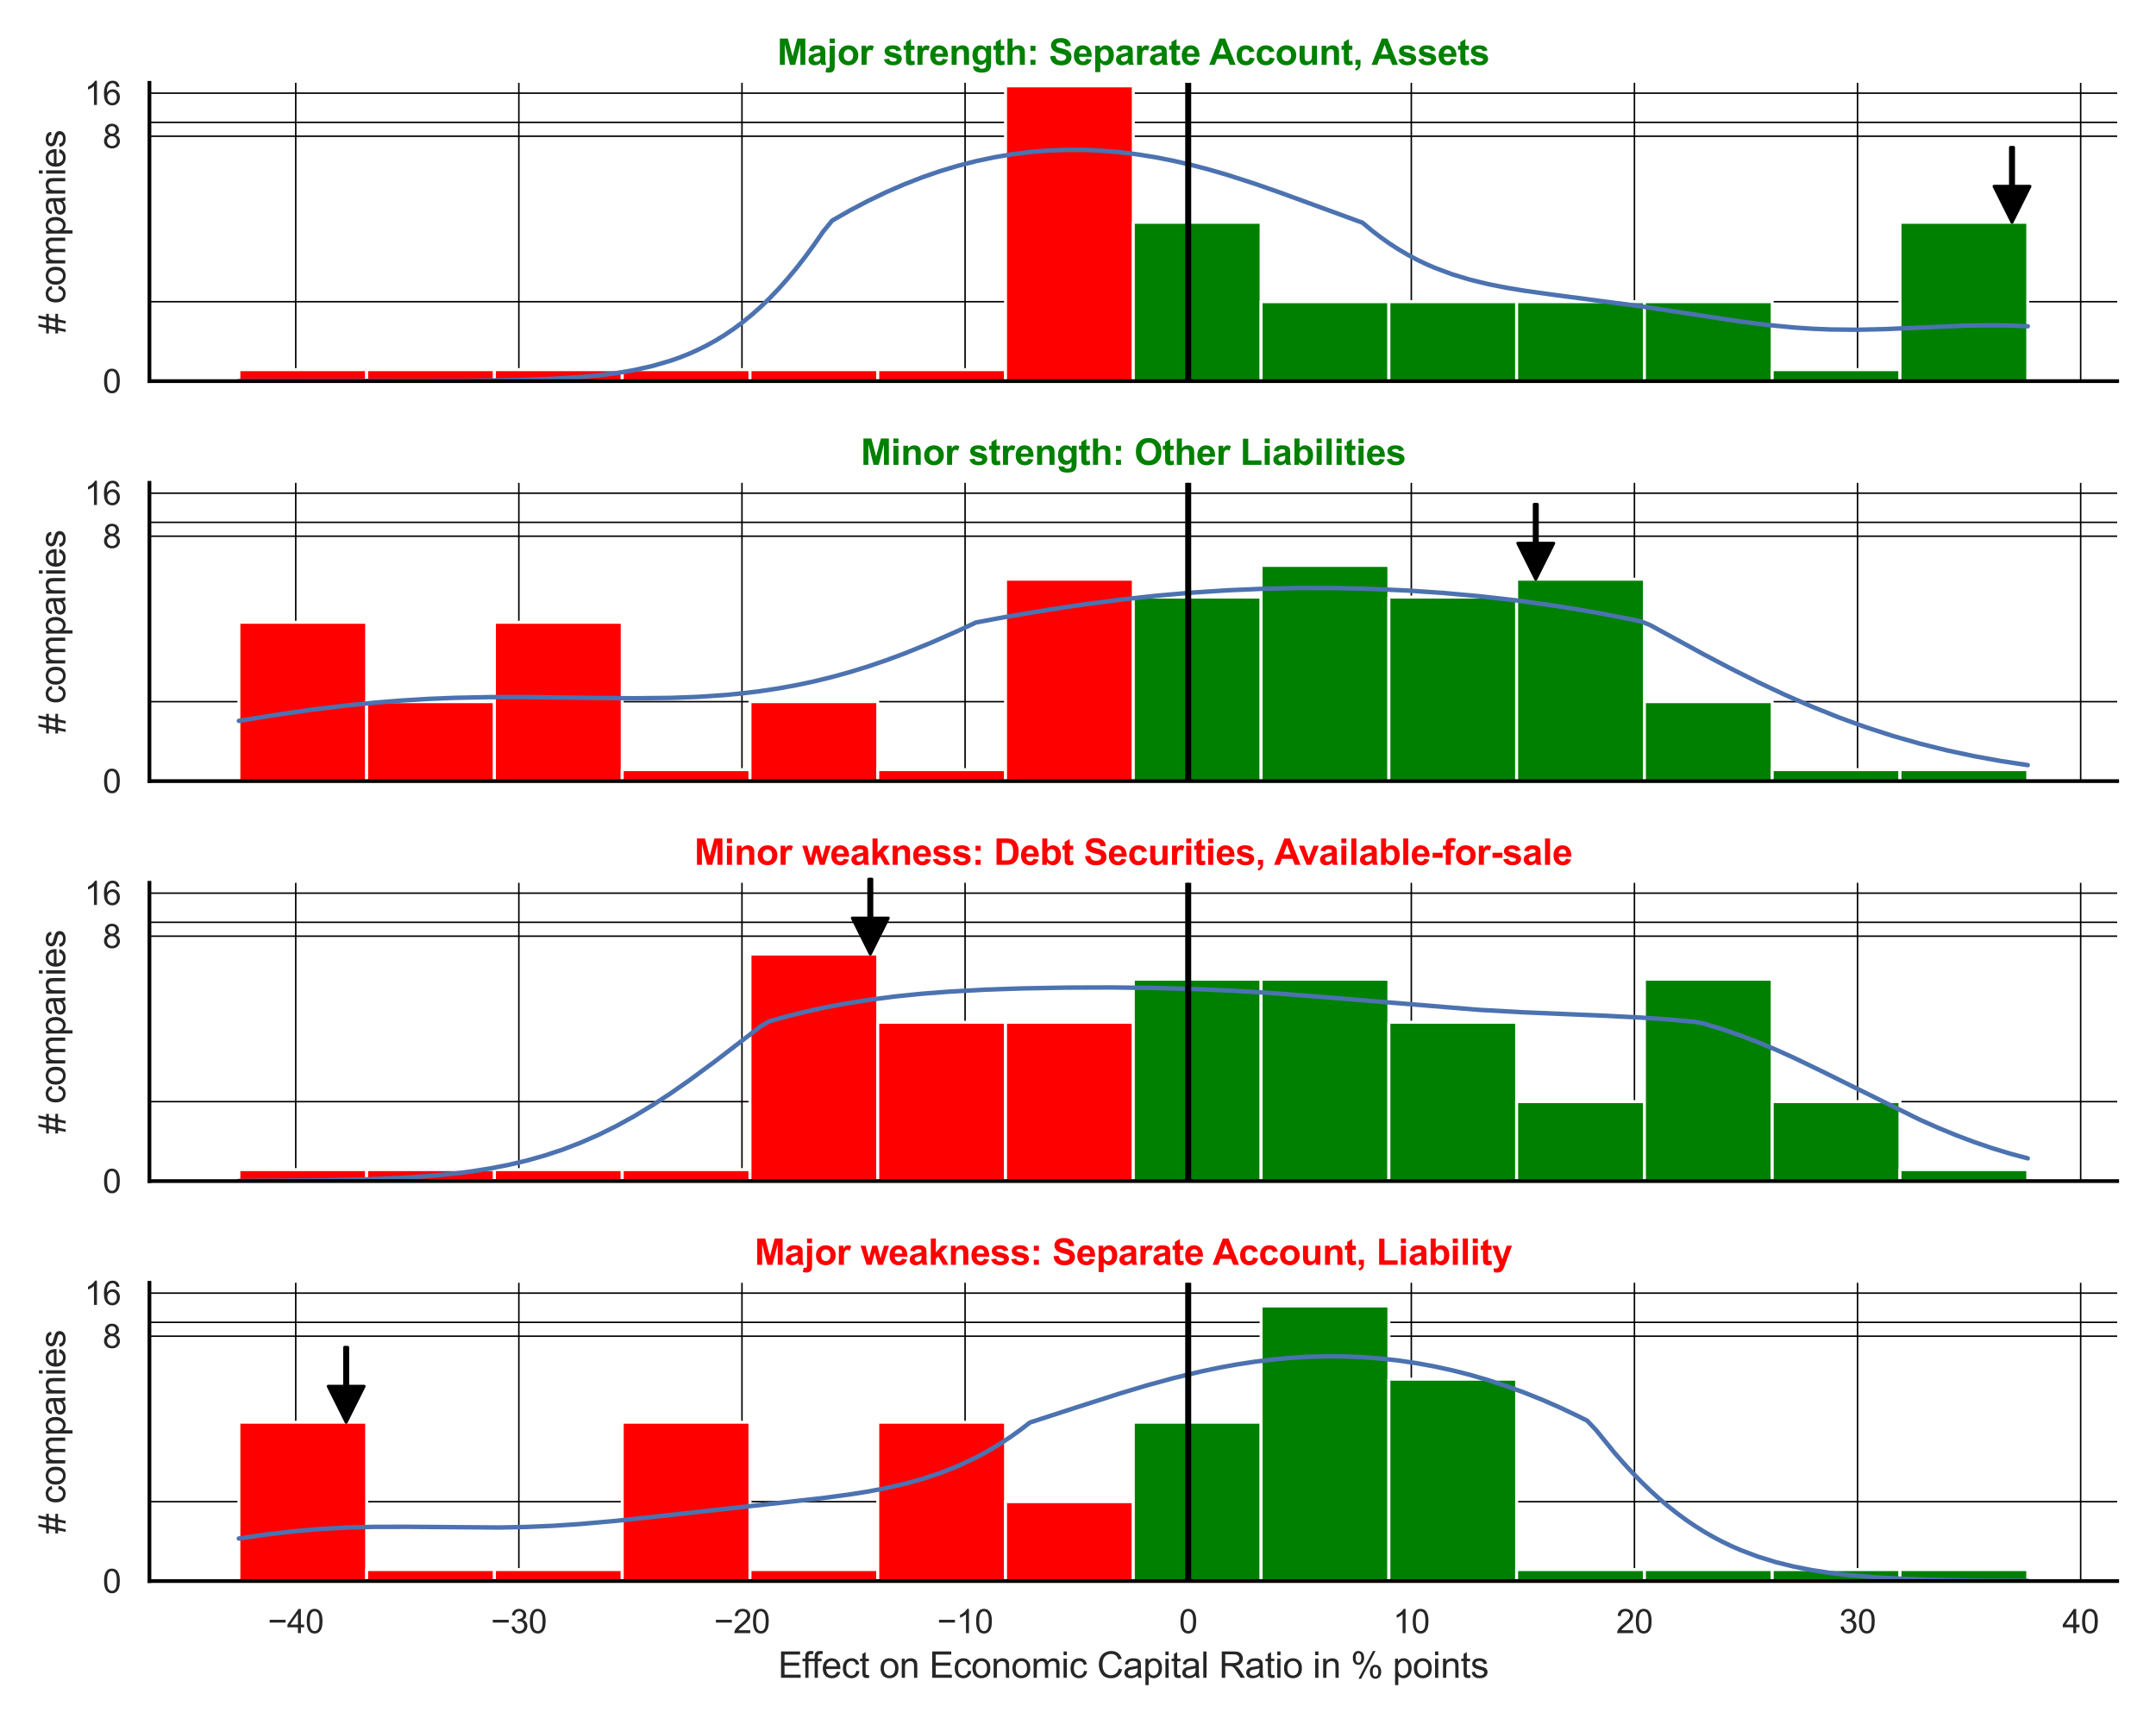 <?xml version="1.0" encoding="utf-8" standalone="no"?>
<!DOCTYPE svg PUBLIC "-//W3C//DTD SVG 1.1//EN"
  "http://www.w3.org/Graphics/SVG/1.1/DTD/svg11.dtd">
<svg xmlns:xlink="http://www.w3.org/1999/xlink" width="720pt" height="576pt" viewBox="0 0 720 576" xmlns="http://www.w3.org/2000/svg" version="1.1">
 <defs>
  <style type="text/css">*{stroke-linejoin: round; stroke-linecap: butt}</style>
 </defs>
 <g id="figure_1">
  <g id="patch_1">
   <path d="M 0 576 
L 720 576 
L 720 0 
L 0 0 
z
" style="fill: #ffffff"/>
  </g>
  <g id="axes_1">
   <g id="patch_2">
    <path d="M 49.905 127.26 
L 707.04 127.26 
L 707.04 27.656 
L 49.905 27.656 
z
" style="fill: #ffffff"/>
   </g>
   <g id="matplotlib.axis_1">
    <g id="xtick_1">
     <g id="line2d_1">
      <path d="M 98.761 127.26 
L 98.761 27.656 
" clip-path="url(#p56a418aba8)" style="fill: none; stroke: #000000; stroke-width: 0.5; stroke-linecap: round"/>
     </g>
    </g>
    <g id="xtick_2">
     <g id="line2d_2">
      <path d="M 173.271 127.26 
L 173.271 27.656 
" clip-path="url(#p56a418aba8)" style="fill: none; stroke: #000000; stroke-width: 0.5; stroke-linecap: round"/>
     </g>
    </g>
    <g id="xtick_3">
     <g id="line2d_3">
      <path d="M 247.782 127.26 
L 247.782 27.656 
" clip-path="url(#p56a418aba8)" style="fill: none; stroke: #000000; stroke-width: 0.5; stroke-linecap: round"/>
     </g>
    </g>
    <g id="xtick_4">
     <g id="line2d_4">
      <path d="M 322.292 127.26 
L 322.292 27.656 
" clip-path="url(#p56a418aba8)" style="fill: none; stroke: #000000; stroke-width: 0.5; stroke-linecap: round"/>
     </g>
    </g>
    <g id="xtick_5">
     <g id="line2d_5">
      <path d="M 396.803 127.26 
L 396.803 27.656 
" clip-path="url(#p56a418aba8)" style="fill: none; stroke: #000000; stroke-width: 0.5; stroke-linecap: round"/>
     </g>
    </g>
    <g id="xtick_6">
     <g id="line2d_6">
      <path d="M 471.313 127.26 
L 471.313 27.656 
" clip-path="url(#p56a418aba8)" style="fill: none; stroke: #000000; stroke-width: 0.5; stroke-linecap: round"/>
     </g>
    </g>
    <g id="xtick_7">
     <g id="line2d_7">
      <path d="M 545.824 127.26 
L 545.824 27.656 
" clip-path="url(#p56a418aba8)" style="fill: none; stroke: #000000; stroke-width: 0.5; stroke-linecap: round"/>
     </g>
    </g>
    <g id="xtick_8">
     <g id="line2d_8">
      <path d="M 620.334 127.26 
L 620.334 27.656 
" clip-path="url(#p56a418aba8)" style="fill: none; stroke: #000000; stroke-width: 0.5; stroke-linecap: round"/>
     </g>
    </g>
    <g id="xtick_9">
     <g id="line2d_9">
      <path d="M 694.845 127.26 
L 694.845 27.656 
" clip-path="url(#p56a418aba8)" style="fill: none; stroke: #000000; stroke-width: 0.5; stroke-linecap: round"/>
     </g>
    </g>
   </g>
   <g id="matplotlib.axis_2">
    <g id="ytick_1">
     <g id="line2d_10">
      <path d="M 49.905 127.26 
L 707.04 127.26 
" clip-path="url(#p56a418aba8)" style="fill: none; stroke: #000000; stroke-width: 0.5; stroke-linecap: round"/>
     </g>
     <g id="text_1">
      <!-- 0 -->
      <g style="fill: #262626" transform="translate(34.288 131.197) scale(0.11 -0.11)">
       <defs>
        <path id="ArialMT-30" d="M 266 2259 
Q 266 3072 433 3567 
Q 600 4063 929 4331 
Q 1259 4600 1759 4600 
Q 2128 4600 2406 4451 
Q 2684 4303 2865 4023 
Q 3047 3744 3150 3342 
Q 3253 2941 3253 2259 
Q 3253 1453 3087 958 
Q 2922 463 2592 192 
Q 2263 -78 1759 -78 
Q 1097 -78 719 397 
Q 266 969 266 2259 
z
M 844 2259 
Q 844 1131 1108 757 
Q 1372 384 1759 384 
Q 2147 384 2411 759 
Q 2675 1134 2675 2259 
Q 2675 3391 2411 3762 
Q 2147 4134 1753 4134 
Q 1366 4134 1134 3806 
Q 844 3388 844 2259 
z
" transform="scale(0.016)"/>
       </defs>
       <use xlink:href="#ArialMT-30"/>
      </g>
     </g>
    </g>
    <g id="ytick_2">
     <g id="line2d_11">
      <path d="M 49.905 45.48 
L 707.04 45.48 
" clip-path="url(#p56a418aba8)" style="fill: none; stroke: #000000; stroke-width: 0.5; stroke-linecap: round"/>
     </g>
     <g id="text_2">
      <!-- 8 -->
      <g style="fill: #262626" transform="translate(34.288 49.416) scale(0.11 -0.11)">
       <defs>
        <path id="ArialMT-38" d="M 1131 2484 
Q 781 2613 612 2850 
Q 444 3088 444 3419 
Q 444 3919 803 4259 
Q 1163 4600 1759 4600 
Q 2359 4600 2725 4251 
Q 3091 3903 3091 3403 
Q 3091 3084 2923 2848 
Q 2756 2613 2416 2484 
Q 2838 2347 3058 2040 
Q 3278 1734 3278 1309 
Q 3278 722 2862 322 
Q 2447 -78 1769 -78 
Q 1091 -78 675 323 
Q 259 725 259 1325 
Q 259 1772 486 2073 
Q 713 2375 1131 2484 
z
M 1019 3438 
Q 1019 3113 1228 2906 
Q 1438 2700 1772 2700 
Q 2097 2700 2305 2904 
Q 2513 3109 2513 3406 
Q 2513 3716 2298 3927 
Q 2084 4138 1766 4138 
Q 1444 4138 1231 3931 
Q 1019 3725 1019 3438 
z
M 838 1322 
Q 838 1081 952 856 
Q 1066 631 1291 507 
Q 1516 384 1775 384 
Q 2178 384 2440 643 
Q 2703 903 2703 1303 
Q 2703 1709 2433 1975 
Q 2163 2241 1756 2241 
Q 1359 2241 1098 1978 
Q 838 1716 838 1322 
z
" transform="scale(0.016)"/>
       </defs>
       <use xlink:href="#ArialMT-38"/>
      </g>
     </g>
    </g>
    <g id="ytick_3">
     <g id="line2d_12">
      <path d="M 49.905 31.11 
L 707.04 31.11 
" clip-path="url(#p56a418aba8)" style="fill: none; stroke: #000000; stroke-width: 0.5; stroke-linecap: round"/>
     </g>
     <g id="text_3">
      <!-- 16 -->
      <g style="fill: #262626" transform="translate(28.171 35.046) scale(0.11 -0.11)">
       <defs>
        <path id="ArialMT-31" d="M 2384 0 
L 1822 0 
L 1822 3584 
Q 1619 3391 1289 3197 
Q 959 3003 697 2906 
L 697 3450 
Q 1169 3672 1522 3987 
Q 1875 4303 2022 4600 
L 2384 4600 
L 2384 0 
z
" transform="scale(0.016)"/>
        <path id="ArialMT-36" d="M 3184 3459 
L 2625 3416 
Q 2550 3747 2413 3897 
Q 2184 4138 1850 4138 
Q 1581 4138 1378 3988 
Q 1113 3794 959 3422 
Q 806 3050 800 2363 
Q 1003 2672 1297 2822 
Q 1591 2972 1913 2972 
Q 2475 2972 2870 2558 
Q 3266 2144 3266 1488 
Q 3266 1056 3080 686 
Q 2894 316 2569 119 
Q 2244 -78 1831 -78 
Q 1128 -78 684 439 
Q 241 956 241 2144 
Q 241 3472 731 4075 
Q 1159 4600 1884 4600 
Q 2425 4600 2770 4297 
Q 3116 3994 3184 3459 
z
M 888 1484 
Q 888 1194 1011 928 
Q 1134 663 1356 523 
Q 1578 384 1822 384 
Q 2178 384 2434 671 
Q 2691 959 2691 1453 
Q 2691 1928 2437 2201 
Q 2184 2475 1800 2475 
Q 1419 2475 1153 2201 
Q 888 1928 888 1484 
z
" transform="scale(0.016)"/>
       </defs>
       <use xlink:href="#ArialMT-31"/>
       <use xlink:href="#ArialMT-36" x="55.615"/>
      </g>
     </g>
    </g>
    <g id="ytick_4">
     <g id="line2d_13">
      <path d="M 49.905 100.74 
L 707.04 100.74 
" clip-path="url(#p56a418aba8)" style="fill: none; stroke: #000000; stroke-width: 0.5; stroke-linecap: round"/>
     </g>
    </g>
    <g id="ytick_5">
     <g id="line2d_14">
      <path d="M 49.905 40.854 
L 707.04 40.854 
" clip-path="url(#p56a418aba8)" style="fill: none; stroke: #000000; stroke-width: 0.5; stroke-linecap: round"/>
     </g>
    </g>
    <g id="text_4">
     <!-- # companies -->
     <g style="fill: #262626" transform="translate(21.786 111.475) rotate(-90) scale(0.12 -0.12)">
      <defs>
       <path id="ArialMT-23" d="M 322 -78 
L 594 1253 
L 66 1253 
L 66 1719 
L 688 1719 
L 919 2853 
L 66 2853 
L 66 3319 
L 1013 3319 
L 1284 4659 
L 1753 4659 
L 1481 3319 
L 2466 3319 
L 2738 4659 
L 3209 4659 
L 2938 3319 
L 3478 3319 
L 3478 2853 
L 2844 2853 
L 2609 1719 
L 3478 1719 
L 3478 1253 
L 2516 1253 
L 2244 -78 
L 1775 -78 
L 2044 1253 
L 1063 1253 
L 791 -78 
L 322 -78 
z
M 1156 1719 
L 2138 1719 
L 2372 2853 
L 1388 2853 
L 1156 1719 
z
" transform="scale(0.016)"/>
       <path id="ArialMT-20" transform="scale(0.016)"/>
       <path id="ArialMT-63" d="M 2588 1216 
L 3141 1144 
Q 3050 572 2676 248 
Q 2303 -75 1759 -75 
Q 1078 -75 664 370 
Q 250 816 250 1647 
Q 250 2184 428 2587 
Q 606 2991 970 3192 
Q 1334 3394 1763 3394 
Q 2303 3394 2647 3120 
Q 2991 2847 3088 2344 
L 2541 2259 
Q 2463 2594 2264 2762 
Q 2066 2931 1784 2931 
Q 1359 2931 1093 2626 
Q 828 2322 828 1663 
Q 828 994 1084 691 
Q 1341 388 1753 388 
Q 2084 388 2306 591 
Q 2528 794 2588 1216 
z
" transform="scale(0.016)"/>
       <path id="ArialMT-6f" d="M 213 1659 
Q 213 2581 725 3025 
Q 1153 3394 1769 3394 
Q 2453 3394 2887 2945 
Q 3322 2497 3322 1706 
Q 3322 1066 3130 698 
Q 2938 331 2570 128 
Q 2203 -75 1769 -75 
Q 1072 -75 642 372 
Q 213 819 213 1659 
z
M 791 1659 
Q 791 1022 1069 705 
Q 1347 388 1769 388 
Q 2188 388 2466 706 
Q 2744 1025 2744 1678 
Q 2744 2294 2464 2611 
Q 2184 2928 1769 2928 
Q 1347 2928 1069 2612 
Q 791 2297 791 1659 
z
" transform="scale(0.016)"/>
       <path id="ArialMT-6d" d="M 422 0 
L 422 3319 
L 925 3319 
L 925 2853 
Q 1081 3097 1340 3245 
Q 1600 3394 1931 3394 
Q 2300 3394 2536 3241 
Q 2772 3088 2869 2813 
Q 3263 3394 3894 3394 
Q 4388 3394 4653 3120 
Q 4919 2847 4919 2278 
L 4919 0 
L 4359 0 
L 4359 2091 
Q 4359 2428 4304 2576 
Q 4250 2725 4106 2815 
Q 3963 2906 3769 2906 
Q 3419 2906 3187 2673 
Q 2956 2441 2956 1928 
L 2956 0 
L 2394 0 
L 2394 2156 
Q 2394 2531 2256 2718 
Q 2119 2906 1806 2906 
Q 1569 2906 1367 2781 
Q 1166 2656 1075 2415 
Q 984 2175 984 1722 
L 984 0 
L 422 0 
z
" transform="scale(0.016)"/>
       <path id="ArialMT-70" d="M 422 -1272 
L 422 3319 
L 934 3319 
L 934 2888 
Q 1116 3141 1344 3267 
Q 1572 3394 1897 3394 
Q 2322 3394 2647 3175 
Q 2972 2956 3137 2557 
Q 3303 2159 3303 1684 
Q 3303 1175 3120 767 
Q 2938 359 2589 142 
Q 2241 -75 1856 -75 
Q 1575 -75 1351 44 
Q 1128 163 984 344 
L 984 -1272 
L 422 -1272 
z
M 931 1641 
Q 931 1000 1190 694 
Q 1450 388 1819 388 
Q 2194 388 2461 705 
Q 2728 1022 2728 1688 
Q 2728 2322 2467 2637 
Q 2206 2953 1844 2953 
Q 1484 2953 1207 2617 
Q 931 2281 931 1641 
z
" transform="scale(0.016)"/>
       <path id="ArialMT-61" d="M 2588 409 
Q 2275 144 1986 34 
Q 1697 -75 1366 -75 
Q 819 -75 525 192 
Q 231 459 231 875 
Q 231 1119 342 1320 
Q 453 1522 633 1644 
Q 813 1766 1038 1828 
Q 1203 1872 1538 1913 
Q 2219 1994 2541 2106 
Q 2544 2222 2544 2253 
Q 2544 2597 2384 2738 
Q 2169 2928 1744 2928 
Q 1347 2928 1158 2789 
Q 969 2650 878 2297 
L 328 2372 
Q 403 2725 575 2942 
Q 747 3159 1072 3276 
Q 1397 3394 1825 3394 
Q 2250 3394 2515 3294 
Q 2781 3194 2906 3042 
Q 3031 2891 3081 2659 
Q 3109 2516 3109 2141 
L 3109 1391 
Q 3109 606 3145 398 
Q 3181 191 3288 0 
L 2700 0 
Q 2613 175 2588 409 
z
M 2541 1666 
Q 2234 1541 1622 1453 
Q 1275 1403 1131 1340 
Q 988 1278 909 1158 
Q 831 1038 831 891 
Q 831 666 1001 516 
Q 1172 366 1500 366 
Q 1825 366 2078 508 
Q 2331 650 2450 897 
Q 2541 1088 2541 1459 
L 2541 1666 
z
" transform="scale(0.016)"/>
       <path id="ArialMT-6e" d="M 422 0 
L 422 3319 
L 928 3319 
L 928 2847 
Q 1294 3394 1984 3394 
Q 2284 3394 2536 3286 
Q 2788 3178 2913 3003 
Q 3038 2828 3088 2588 
Q 3119 2431 3119 2041 
L 3119 0 
L 2556 0 
L 2556 2019 
Q 2556 2363 2490 2533 
Q 2425 2703 2258 2804 
Q 2091 2906 1866 2906 
Q 1506 2906 1245 2678 
Q 984 2450 984 1813 
L 984 0 
L 422 0 
z
" transform="scale(0.016)"/>
       <path id="ArialMT-69" d="M 425 3934 
L 425 4581 
L 988 4581 
L 988 3934 
L 425 3934 
z
M 425 0 
L 425 3319 
L 988 3319 
L 988 0 
L 425 0 
z
" transform="scale(0.016)"/>
       <path id="ArialMT-65" d="M 2694 1069 
L 3275 997 
Q 3138 488 2766 206 
Q 2394 -75 1816 -75 
Q 1088 -75 661 373 
Q 234 822 234 1631 
Q 234 2469 665 2931 
Q 1097 3394 1784 3394 
Q 2450 3394 2872 2941 
Q 3294 2488 3294 1666 
Q 3294 1616 3291 1516 
L 816 1516 
Q 847 969 1125 678 
Q 1403 388 1819 388 
Q 2128 388 2347 550 
Q 2566 713 2694 1069 
z
M 847 1978 
L 2700 1978 
Q 2663 2397 2488 2606 
Q 2219 2931 1791 2931 
Q 1403 2931 1139 2672 
Q 875 2413 847 1978 
z
" transform="scale(0.016)"/>
       <path id="ArialMT-73" d="M 197 991 
L 753 1078 
Q 800 744 1014 566 
Q 1228 388 1613 388 
Q 2000 388 2187 545 
Q 2375 703 2375 916 
Q 2375 1106 2209 1216 
Q 2094 1291 1634 1406 
Q 1016 1563 777 1677 
Q 538 1791 414 1992 
Q 291 2194 291 2438 
Q 291 2659 392 2848 
Q 494 3038 669 3163 
Q 800 3259 1026 3326 
Q 1253 3394 1513 3394 
Q 1903 3394 2198 3281 
Q 2494 3169 2634 2976 
Q 2775 2784 2828 2463 
L 2278 2388 
Q 2241 2644 2061 2787 
Q 1881 2931 1553 2931 
Q 1166 2931 1000 2803 
Q 834 2675 834 2503 
Q 834 2394 903 2306 
Q 972 2216 1119 2156 
Q 1203 2125 1616 2013 
Q 2213 1853 2448 1751 
Q 2684 1650 2818 1456 
Q 2953 1263 2953 975 
Q 2953 694 2789 445 
Q 2625 197 2315 61 
Q 2006 -75 1616 -75 
Q 969 -75 630 194 
Q 291 463 197 991 
z
" transform="scale(0.016)"/>
      </defs>
      <use xlink:href="#ArialMT-23"/>
      <use xlink:href="#ArialMT-20" x="55.615"/>
      <use xlink:href="#ArialMT-63" x="83.398"/>
      <use xlink:href="#ArialMT-6f" x="133.398"/>
      <use xlink:href="#ArialMT-6d" x="189.014"/>
      <use xlink:href="#ArialMT-70" x="272.314"/>
      <use xlink:href="#ArialMT-61" x="327.93"/>
      <use xlink:href="#ArialMT-6e" x="383.545"/>
      <use xlink:href="#ArialMT-69" x="439.16"/>
      <use xlink:href="#ArialMT-65" x="461.377"/>
      <use xlink:href="#ArialMT-73" x="516.992"/>
     </g>
    </g>
   </g>
   <g id="patch_3">
    <path d="M 79.775 127.26 
L 122.446 127.26 
L 122.446 123.427 
L 79.775 123.427 
z
" clip-path="url(#p56a418aba8)" style="fill: #ff0000; stroke: #ffffff; stroke-linejoin: miter"/>
   </g>
   <g id="patch_4">
    <path d="M 122.446 127.26 
L 165.117 127.26 
L 165.117 123.427 
L 122.446 123.427 
z
" clip-path="url(#p56a418aba8)" style="fill: #ff0000; stroke: #ffffff; stroke-linejoin: miter"/>
   </g>
   <g id="patch_5">
    <path d="M 165.117 127.26 
L 207.788 127.26 
L 207.788 123.427 
L 165.117 123.427 
z
" clip-path="url(#p56a418aba8)" style="fill: #ff0000; stroke: #ffffff; stroke-linejoin: miter"/>
   </g>
   <g id="patch_6">
    <path d="M 207.788 127.26 
L 250.459 127.26 
L 250.459 123.427 
L 207.788 123.427 
z
" clip-path="url(#p56a418aba8)" style="fill: #ff0000; stroke: #ffffff; stroke-linejoin: miter"/>
   </g>
   <g id="patch_7">
    <path d="M 250.459 127.26 
L 293.13 127.26 
L 293.13 123.427 
L 250.459 123.427 
z
" clip-path="url(#p56a418aba8)" style="fill: #ff0000; stroke: #ffffff; stroke-linejoin: miter"/>
   </g>
   <g id="patch_8">
    <path d="M 293.13 127.26 
L 335.801 127.26 
L 335.801 123.427 
L 293.13 123.427 
z
" clip-path="url(#p56a418aba8)" style="fill: #ff0000; stroke: #ffffff; stroke-linejoin: miter"/>
   </g>
   <g id="patch_9">
    <path d="M 335.801 127.26 
L 378.473 127.26 
L 378.473 28.668 
L 335.801 28.668 
z
" clip-path="url(#p56a418aba8)" style="fill: #ff0000; stroke: #ffffff; stroke-linejoin: miter"/>
   </g>
   <g id="patch_10">
    <path d="M 378.473 127.26 
L 421.144 127.26 
L 421.144 74.22 
L 378.473 74.22 
z
" clip-path="url(#p56a418aba8)" style="fill: #008000; stroke: #ffffff; stroke-linejoin: miter"/>
   </g>
   <g id="patch_11">
    <path d="M 421.144 127.26 
L 463.815 127.26 
L 463.815 100.74 
L 421.144 100.74 
z
" clip-path="url(#p56a418aba8)" style="fill: #008000; stroke: #ffffff; stroke-linejoin: miter"/>
   </g>
   <g id="patch_12">
    <path d="M 463.815 127.26 
L 506.486 127.26 
L 506.486 100.74 
L 463.815 100.74 
z
" clip-path="url(#p56a418aba8)" style="fill: #008000; stroke: #ffffff; stroke-linejoin: miter"/>
   </g>
   <g id="patch_13">
    <path d="M 506.486 127.26 
L 549.157 127.26 
L 549.157 100.74 
L 506.486 100.74 
z
" clip-path="url(#p56a418aba8)" style="fill: #008000; stroke: #ffffff; stroke-linejoin: miter"/>
   </g>
   <g id="patch_14">
    <path d="M 549.157 127.26 
L 591.828 127.26 
L 591.828 100.74 
L 549.157 100.74 
z
" clip-path="url(#p56a418aba8)" style="fill: #008000; stroke: #ffffff; stroke-linejoin: miter"/>
   </g>
   <g id="patch_15">
    <path d="M 591.828 127.26 
L 634.499 127.26 
L 634.499 123.427 
L 591.828 123.427 
z
" clip-path="url(#p56a418aba8)" style="fill: #008000; stroke: #ffffff; stroke-linejoin: miter"/>
   </g>
   <g id="patch_16">
    <path d="M 634.499 127.26 
L 677.17 127.26 
L 677.17 74.22 
L 634.499 74.22 
z
" clip-path="url(#p56a418aba8)" style="fill: #008000; stroke: #ffffff; stroke-linejoin: miter"/>
   </g>
   <g id="line2d_15">
    <path d="M 79.775 127.26 
L 154.824 127.161 
L 172.836 126.906 
L 184.844 126.486 
L 193.85 125.917 
L 199.854 125.352 
L 205.858 124.586 
L 211.862 123.562 
L 217.866 122.213 
L 223.87 120.463 
L 226.872 119.412 
L 229.874 118.228 
L 232.876 116.9 
L 235.878 115.415 
L 238.88 113.763 
L 241.882 111.932 
L 244.884 109.91 
L 247.886 107.686 
L 250.888 105.249 
L 253.89 102.592 
L 256.892 99.705 
L 259.894 96.581 
L 262.896 93.216 
L 265.898 89.607 
L 268.9 85.752 
L 271.902 81.652 
L 274.904 77.313 
L 277.906 73.65 
L 283.91 70.222 
L 289.914 67.067 
L 295.918 64.184 
L 301.922 61.571 
L 307.926 59.228 
L 313.93 57.155 
L 319.934 55.349 
L 325.938 53.809 
L 331.942 52.535 
L 337.946 51.524 
L 343.95 50.774 
L 349.954 50.283 
L 355.958 50.046 
L 361.962 50.062 
L 367.966 50.324 
L 373.97 50.828 
L 379.973 51.567 
L 385.977 52.532 
L 391.981 53.715 
L 397.985 55.103 
L 403.989 56.68 
L 409.993 58.431 
L 418.999 61.334 
L 428.005 64.489 
L 455.023 74.372 
L 458.025 76.882 
L 461.027 79.194 
L 464.029 81.314 
L 467.031 83.253 
L 470.033 85.019 
L 473.035 86.622 
L 476.037 88.072 
L 479.039 89.382 
L 485.043 91.621 
L 491.047 93.427 
L 497.051 94.885 
L 503.055 96.075 
L 509.059 97.071 
L 518.065 98.336 
L 548.085 102.297 
L 563.095 104.599 
L 581.107 107.339 
L 590.113 108.485 
L 599.119 109.36 
L 605.123 109.763 
L 611.127 110.012 
L 620.132 110.105 
L 629.138 109.913 
L 641.146 109.386 
L 656.156 108.739 
L 665.162 108.605 
L 671.166 108.691 
L 677.17 108.944 
L 677.17 108.944 
" clip-path="url(#p56a418aba8)" style="fill: none; stroke: #4c72b0; stroke-width: 1.5; stroke-linecap: round"/>
   </g>
   <g id="line2d_16">
    <path d="M 396.803 127.26 
L 396.803 27.656 
" clip-path="url(#p56a418aba8)" style="fill: none; stroke: #000000; stroke-width: 2; stroke-linecap: round"/>
   </g>
   <g id="patch_17">
    <path d="M 49.905 127.26 
L 49.905 27.656 
" style="fill: none; stroke: #000000; stroke-width: 1.25; stroke-linejoin: miter; stroke-linecap: square"/>
   </g>
   <g id="patch_18">
    <path d="M 49.905 127.26 
L 707.04 127.26 
" style="fill: none; stroke: #000000; stroke-width: 1.25; stroke-linejoin: miter; stroke-linecap: square"/>
   </g>
   <g id="patch_19">
    <path d="M 672.414 49.22 
Q 672.414 55.718 672.414 62.217 
L 677.914 62.217 
Q 674.914 68.218 671.914 74.22 
Q 668.914 68.218 665.914 62.217 
L 671.414 62.217 
Q 671.414 55.718 671.414 49.22 
L 672.414 49.22 
z
" style="stroke: #000000; stroke-linecap: round"/>
   </g>
   <g id="text_5">
    <!-- Major strength: Separate Account, Assets -->
    <g style="fill: #008000" transform="translate(259.569 21.656) scale(0.12 -0.12)">
     <defs>
      <path id="Arial-BoldMT-4d" d="M 453 0 
L 453 4581 
L 1838 4581 
L 2669 1456 
L 3491 4581 
L 4878 4581 
L 4878 0 
L 4019 0 
L 4019 3606 
L 3109 0 
L 2219 0 
L 1313 3606 
L 1313 0 
L 453 0 
z
" transform="scale(0.016)"/>
      <path id="Arial-BoldMT-61" d="M 1116 2306 
L 319 2450 
Q 453 2931 781 3162 
Q 1109 3394 1756 3394 
Q 2344 3394 2631 3255 
Q 2919 3116 3036 2902 
Q 3153 2688 3153 2116 
L 3144 1091 
Q 3144 653 3186 445 
Q 3228 238 3344 0 
L 2475 0 
Q 2441 88 2391 259 
Q 2369 338 2359 363 
Q 2134 144 1878 34 
Q 1622 -75 1331 -75 
Q 819 -75 523 203 
Q 228 481 228 906 
Q 228 1188 362 1408 
Q 497 1628 739 1745 
Q 981 1863 1438 1950 
Q 2053 2066 2291 2166 
L 2291 2253 
Q 2291 2506 2166 2614 
Q 2041 2722 1694 2722 
Q 1459 2722 1328 2630 
Q 1197 2538 1116 2306 
z
M 2291 1594 
Q 2122 1538 1756 1459 
Q 1391 1381 1278 1306 
Q 1106 1184 1106 997 
Q 1106 813 1243 678 
Q 1381 544 1594 544 
Q 1831 544 2047 700 
Q 2206 819 2256 991 
Q 2291 1103 2291 1419 
L 2291 1594 
z
" transform="scale(0.016)"/>
      <path id="Arial-BoldMT-6a" d="M 441 3769 
L 441 4581 
L 1319 4581 
L 1319 3769 
L 441 3769 
z
M 1319 3319 
L 1319 103 
Q 1319 -531 1236 -792 
Q 1153 -1053 917 -1200 
Q 681 -1347 316 -1347 
Q 184 -1347 32 -1323 
Q -119 -1300 -294 -1253 
L -141 -503 
Q -78 -516 -23 -523 
Q 31 -531 78 -531 
Q 213 -531 298 -473 
Q 384 -416 412 -334 
Q 441 -253 441 153 
L 441 3319 
L 1319 3319 
z
" transform="scale(0.016)"/>
      <path id="Arial-BoldMT-6f" d="M 256 1706 
Q 256 2144 472 2553 
Q 688 2963 1083 3178 
Q 1478 3394 1966 3394 
Q 2719 3394 3200 2905 
Q 3681 2416 3681 1669 
Q 3681 916 3195 420 
Q 2709 -75 1972 -75 
Q 1516 -75 1102 131 
Q 688 338 472 736 
Q 256 1134 256 1706 
z
M 1156 1659 
Q 1156 1166 1390 903 
Q 1625 641 1969 641 
Q 2313 641 2545 903 
Q 2778 1166 2778 1666 
Q 2778 2153 2545 2415 
Q 2313 2678 1969 2678 
Q 1625 2678 1390 2415 
Q 1156 2153 1156 1659 
z
" transform="scale(0.016)"/>
      <path id="Arial-BoldMT-72" d="M 1300 0 
L 422 0 
L 422 3319 
L 1238 3319 
L 1238 2847 
Q 1447 3181 1614 3287 
Q 1781 3394 1994 3394 
Q 2294 3394 2572 3228 
L 2300 2463 
Q 2078 2606 1888 2606 
Q 1703 2606 1575 2504 
Q 1447 2403 1373 2137 
Q 1300 1872 1300 1025 
L 1300 0 
z
" transform="scale(0.016)"/>
      <path id="Arial-BoldMT-20" transform="scale(0.016)"/>
      <path id="Arial-BoldMT-73" d="M 150 947 
L 1031 1081 
Q 1088 825 1259 692 
Q 1431 559 1741 559 
Q 2081 559 2253 684 
Q 2369 772 2369 919 
Q 2369 1019 2306 1084 
Q 2241 1147 2013 1200 
Q 950 1434 666 1628 
Q 272 1897 272 2375 
Q 272 2806 612 3100 
Q 953 3394 1669 3394 
Q 2350 3394 2681 3172 
Q 3013 2950 3138 2516 
L 2309 2363 
Q 2256 2556 2107 2659 
Q 1959 2763 1684 2763 
Q 1338 2763 1188 2666 
Q 1088 2597 1088 2488 
Q 1088 2394 1175 2328 
Q 1294 2241 1995 2081 
Q 2697 1922 2975 1691 
Q 3250 1456 3250 1038 
Q 3250 581 2869 253 
Q 2488 -75 1741 -75 
Q 1063 -75 667 200 
Q 272 475 150 947 
z
" transform="scale(0.016)"/>
      <path id="Arial-BoldMT-74" d="M 1981 3319 
L 1981 2619 
L 1381 2619 
L 1381 1281 
Q 1381 875 1398 808 
Q 1416 741 1477 697 
Q 1538 653 1625 653 
Q 1747 653 1978 738 
L 2053 56 
Q 1747 -75 1359 -75 
Q 1122 -75 931 4 
Q 741 84 652 211 
Q 563 338 528 553 
Q 500 706 500 1172 
L 500 2619 
L 97 2619 
L 97 3319 
L 500 3319 
L 500 3978 
L 1381 4491 
L 1381 3319 
L 1981 3319 
z
" transform="scale(0.016)"/>
      <path id="Arial-BoldMT-65" d="M 2381 1056 
L 3256 909 
Q 3088 428 2723 176 
Q 2359 -75 1813 -75 
Q 947 -75 531 491 
Q 203 944 203 1634 
Q 203 2459 634 2926 
Q 1066 3394 1725 3394 
Q 2466 3394 2894 2905 
Q 3322 2416 3303 1406 
L 1103 1406 
Q 1113 1016 1316 798 
Q 1519 581 1822 581 
Q 2028 581 2168 693 
Q 2309 806 2381 1056 
z
M 2431 1944 
Q 2422 2325 2234 2523 
Q 2047 2722 1778 2722 
Q 1491 2722 1303 2513 
Q 1116 2303 1119 1944 
L 2431 1944 
z
" transform="scale(0.016)"/>
      <path id="Arial-BoldMT-6e" d="M 3478 0 
L 2600 0 
L 2600 1694 
Q 2600 2231 2544 2389 
Q 2488 2547 2361 2634 
Q 2234 2722 2056 2722 
Q 1828 2722 1647 2597 
Q 1466 2472 1398 2265 
Q 1331 2059 1331 1503 
L 1331 0 
L 453 0 
L 453 3319 
L 1269 3319 
L 1269 2831 
Q 1703 3394 2363 3394 
Q 2653 3394 2893 3289 
Q 3134 3184 3257 3021 
Q 3381 2859 3429 2653 
Q 3478 2447 3478 2063 
L 3478 0 
z
" transform="scale(0.016)"/>
      <path id="Arial-BoldMT-67" d="M 378 -219 
L 1381 -341 
Q 1406 -516 1497 -581 
Q 1622 -675 1891 -675 
Q 2234 -675 2406 -572 
Q 2522 -503 2581 -350 
Q 2622 -241 2622 53 
L 2622 538 
Q 2228 0 1628 0 
Q 959 0 569 566 
Q 263 1013 263 1678 
Q 263 2513 664 2953 
Q 1066 3394 1663 3394 
Q 2278 3394 2678 2853 
L 2678 3319 
L 3500 3319 
L 3500 341 
Q 3500 -247 3403 -537 
Q 3306 -828 3131 -993 
Q 2956 -1159 2664 -1253 
Q 2372 -1347 1925 -1347 
Q 1081 -1347 728 -1058 
Q 375 -769 375 -325 
Q 375 -281 378 -219 
z
M 1163 1728 
Q 1163 1200 1367 954 
Q 1572 709 1872 709 
Q 2194 709 2416 961 
Q 2638 1213 2638 1706 
Q 2638 2222 2425 2472 
Q 2213 2722 1888 2722 
Q 1572 2722 1367 2476 
Q 1163 2231 1163 1728 
z
" transform="scale(0.016)"/>
      <path id="Arial-BoldMT-68" d="M 1334 4581 
L 1334 2897 
Q 1759 3394 2350 3394 
Q 2653 3394 2897 3281 
Q 3141 3169 3264 2994 
Q 3388 2819 3433 2606 
Q 3478 2394 3478 1947 
L 3478 0 
L 2600 0 
L 2600 1753 
Q 2600 2275 2550 2415 
Q 2500 2556 2373 2639 
Q 2247 2722 2056 2722 
Q 1838 2722 1666 2615 
Q 1494 2509 1414 2295 
Q 1334 2081 1334 1663 
L 1334 0 
L 456 0 
L 456 4581 
L 1334 4581 
z
" transform="scale(0.016)"/>
      <path id="Arial-BoldMT-3a" d="M 628 2441 
L 628 3319 
L 1506 3319 
L 1506 2441 
L 628 2441 
z
M 628 0 
L 628 878 
L 1506 878 
L 1506 0 
L 628 0 
z
" transform="scale(0.016)"/>
      <path id="Arial-BoldMT-53" d="M 231 1491 
L 1131 1578 
Q 1213 1125 1461 912 
Q 1709 700 2131 700 
Q 2578 700 2804 889 
Q 3031 1078 3031 1331 
Q 3031 1494 2936 1608 
Q 2841 1722 2603 1806 
Q 2441 1863 1863 2006 
Q 1119 2191 819 2459 
Q 397 2838 397 3381 
Q 397 3731 595 4036 
Q 794 4341 1167 4500 
Q 1541 4659 2069 4659 
Q 2931 4659 3367 4281 
Q 3803 3903 3825 3272 
L 2900 3231 
Q 2841 3584 2645 3739 
Q 2450 3894 2059 3894 
Q 1656 3894 1428 3728 
Q 1281 3622 1281 3444 
Q 1281 3281 1419 3166 
Q 1594 3019 2269 2859 
Q 2944 2700 3267 2529 
Q 3591 2359 3773 2064 
Q 3956 1769 3956 1334 
Q 3956 941 3737 597 
Q 3519 253 3119 86 
Q 2719 -81 2122 -81 
Q 1253 -81 787 320 
Q 322 722 231 1491 
z
" transform="scale(0.016)"/>
      <path id="Arial-BoldMT-70" d="M 434 3319 
L 1253 3319 
L 1253 2831 
Q 1413 3081 1684 3237 
Q 1956 3394 2288 3394 
Q 2866 3394 3269 2941 
Q 3672 2488 3672 1678 
Q 3672 847 3265 386 
Q 2859 -75 2281 -75 
Q 2006 -75 1782 34 
Q 1559 144 1313 409 
L 1313 -1263 
L 434 -1263 
L 434 3319 
z
M 1303 1716 
Q 1303 1156 1525 889 
Q 1747 622 2066 622 
Q 2372 622 2575 867 
Q 2778 1113 2778 1672 
Q 2778 2194 2568 2447 
Q 2359 2700 2050 2700 
Q 1728 2700 1515 2451 
Q 1303 2203 1303 1716 
z
" transform="scale(0.016)"/>
      <path id="Arial-BoldMT-41" d="M 4597 0 
L 3591 0 
L 3191 1041 
L 1359 1041 
L 981 0 
L 0 0 
L 1784 4581 
L 2763 4581 
L 4597 0 
z
M 2894 1813 
L 2263 3513 
L 1644 1813 
L 2894 1813 
z
" transform="scale(0.016)"/>
      <path id="Arial-BoldMT-63" d="M 3353 2338 
L 2488 2181 
Q 2444 2441 2289 2572 
Q 2134 2703 1888 2703 
Q 1559 2703 1364 2476 
Q 1169 2250 1169 1719 
Q 1169 1128 1367 884 
Q 1566 641 1900 641 
Q 2150 641 2309 783 
Q 2469 925 2534 1272 
L 3397 1125 
Q 3263 531 2881 228 
Q 2500 -75 1859 -75 
Q 1131 -75 698 384 
Q 266 844 266 1656 
Q 266 2478 700 2936 
Q 1134 3394 1875 3394 
Q 2481 3394 2839 3133 
Q 3197 2872 3353 2338 
z
" transform="scale(0.016)"/>
      <path id="Arial-BoldMT-75" d="M 2644 0 
L 2644 497 
Q 2463 231 2167 78 
Q 1872 -75 1544 -75 
Q 1209 -75 943 72 
Q 678 219 559 484 
Q 441 750 441 1219 
L 441 3319 
L 1319 3319 
L 1319 1794 
Q 1319 1094 1367 936 
Q 1416 778 1544 686 
Q 1672 594 1869 594 
Q 2094 594 2272 717 
Q 2450 841 2515 1023 
Q 2581 1206 2581 1919 
L 2581 3319 
L 3459 3319 
L 3459 0 
L 2644 0 
z
" transform="scale(0.016)"/>
      <path id="Arial-BoldMT-2c" d="M 438 878 
L 1316 878 
L 1316 250 
Q 1316 -131 1250 -351 
Q 1184 -572 1001 -747 
Q 819 -922 538 -1022 
L 366 -659 
Q 631 -572 743 -419 
Q 856 -266 863 0 
L 438 0 
L 438 878 
z
" transform="scale(0.016)"/>
     </defs>
     <use xlink:href="#Arial-BoldMT-4d"/>
     <use xlink:href="#Arial-BoldMT-61" x="83.301"/>
     <use xlink:href="#Arial-BoldMT-6a" x="138.916"/>
     <use xlink:href="#Arial-BoldMT-6f" x="166.699"/>
     <use xlink:href="#Arial-BoldMT-72" x="227.783"/>
     <use xlink:href="#Arial-BoldMT-20" x="266.699"/>
     <use xlink:href="#Arial-BoldMT-73" x="294.482"/>
     <use xlink:href="#Arial-BoldMT-74" x="350.098"/>
     <use xlink:href="#Arial-BoldMT-72" x="383.398"/>
     <use xlink:href="#Arial-BoldMT-65" x="422.314"/>
     <use xlink:href="#Arial-BoldMT-6e" x="477.93"/>
     <use xlink:href="#Arial-BoldMT-67" x="539.014"/>
     <use xlink:href="#Arial-BoldMT-74" x="600.098"/>
     <use xlink:href="#Arial-BoldMT-68" x="633.398"/>
     <use xlink:href="#Arial-BoldMT-3a" x="694.482"/>
     <use xlink:href="#Arial-BoldMT-20" x="727.783"/>
     <use xlink:href="#Arial-BoldMT-53" x="755.566"/>
     <use xlink:href="#Arial-BoldMT-65" x="822.266"/>
     <use xlink:href="#Arial-BoldMT-70" x="877.881"/>
     <use xlink:href="#Arial-BoldMT-61" x="938.965"/>
     <use xlink:href="#Arial-BoldMT-72" x="994.58"/>
     <use xlink:href="#Arial-BoldMT-61" x="1033.496"/>
     <use xlink:href="#Arial-BoldMT-74" x="1089.111"/>
     <use xlink:href="#Arial-BoldMT-65" x="1122.412"/>
     <use xlink:href="#Arial-BoldMT-20" x="1178.027"/>
     <use xlink:href="#Arial-BoldMT-41" x="1202.061"/>
     <use xlink:href="#Arial-BoldMT-63" x="1274.277"/>
     <use xlink:href="#Arial-BoldMT-63" x="1329.893"/>
     <use xlink:href="#Arial-BoldMT-6f" x="1385.508"/>
     <use xlink:href="#Arial-BoldMT-75" x="1446.592"/>
     <use xlink:href="#Arial-BoldMT-6e" x="1507.676"/>
     <use xlink:href="#Arial-BoldMT-74" x="1568.76"/>
     <use xlink:href="#Arial-BoldMT-2c" x="1602.061"/>
     <use xlink:href="#Arial-BoldMT-20" x="1629.844"/>
     <use xlink:href="#Arial-BoldMT-41" x="1653.877"/>
     <use xlink:href="#Arial-BoldMT-73" x="1726.094"/>
     <use xlink:href="#Arial-BoldMT-73" x="1781.709"/>
     <use xlink:href="#Arial-BoldMT-65" x="1837.324"/>
     <use xlink:href="#Arial-BoldMT-74" x="1892.939"/>
     <use xlink:href="#Arial-BoldMT-73" x="1926.24"/>
    </g>
   </g>
  </g>
  <g id="axes_2">
   <g id="patch_20">
    <path d="M 49.905 260.82 
L 707.04 260.82 
L 707.04 161.216 
L 49.905 161.216 
z
" style="fill: #ffffff"/>
   </g>
   <g id="matplotlib.axis_3">
    <g id="xtick_10">
     <g id="line2d_17">
      <path d="M 98.761 260.82 
L 98.761 161.216 
" clip-path="url(#p6d592e54b6)" style="fill: none; stroke: #000000; stroke-width: 0.5; stroke-linecap: round"/>
     </g>
    </g>
    <g id="xtick_11">
     <g id="line2d_18">
      <path d="M 173.271 260.82 
L 173.271 161.216 
" clip-path="url(#p6d592e54b6)" style="fill: none; stroke: #000000; stroke-width: 0.5; stroke-linecap: round"/>
     </g>
    </g>
    <g id="xtick_12">
     <g id="line2d_19">
      <path d="M 247.782 260.82 
L 247.782 161.216 
" clip-path="url(#p6d592e54b6)" style="fill: none; stroke: #000000; stroke-width: 0.5; stroke-linecap: round"/>
     </g>
    </g>
    <g id="xtick_13">
     <g id="line2d_20">
      <path d="M 322.292 260.82 
L 322.292 161.216 
" clip-path="url(#p6d592e54b6)" style="fill: none; stroke: #000000; stroke-width: 0.5; stroke-linecap: round"/>
     </g>
    </g>
    <g id="xtick_14">
     <g id="line2d_21">
      <path d="M 396.803 260.82 
L 396.803 161.216 
" clip-path="url(#p6d592e54b6)" style="fill: none; stroke: #000000; stroke-width: 0.5; stroke-linecap: round"/>
     </g>
    </g>
    <g id="xtick_15">
     <g id="line2d_22">
      <path d="M 471.313 260.82 
L 471.313 161.216 
" clip-path="url(#p6d592e54b6)" style="fill: none; stroke: #000000; stroke-width: 0.5; stroke-linecap: round"/>
     </g>
    </g>
    <g id="xtick_16">
     <g id="line2d_23">
      <path d="M 545.824 260.82 
L 545.824 161.216 
" clip-path="url(#p6d592e54b6)" style="fill: none; stroke: #000000; stroke-width: 0.5; stroke-linecap: round"/>
     </g>
    </g>
    <g id="xtick_17">
     <g id="line2d_24">
      <path d="M 620.334 260.82 
L 620.334 161.216 
" clip-path="url(#p6d592e54b6)" style="fill: none; stroke: #000000; stroke-width: 0.5; stroke-linecap: round"/>
     </g>
    </g>
    <g id="xtick_18">
     <g id="line2d_25">
      <path d="M 694.845 260.82 
L 694.845 161.216 
" clip-path="url(#p6d592e54b6)" style="fill: none; stroke: #000000; stroke-width: 0.5; stroke-linecap: round"/>
     </g>
    </g>
   </g>
   <g id="matplotlib.axis_4">
    <g id="ytick_6">
     <g id="line2d_26">
      <path d="M 49.905 260.82 
L 707.04 260.82 
" clip-path="url(#p6d592e54b6)" style="fill: none; stroke: #000000; stroke-width: 0.5; stroke-linecap: round"/>
     </g>
     <g id="text_6">
      <!-- 0 -->
      <g style="fill: #262626" transform="translate(34.288 264.757) scale(0.11 -0.11)">
       <use xlink:href="#ArialMT-30"/>
      </g>
     </g>
    </g>
    <g id="ytick_7">
     <g id="line2d_27">
      <path d="M 49.905 179.04 
L 707.04 179.04 
" clip-path="url(#p6d592e54b6)" style="fill: none; stroke: #000000; stroke-width: 0.5; stroke-linecap: round"/>
     </g>
     <g id="text_7">
      <!-- 8 -->
      <g style="fill: #262626" transform="translate(34.288 182.976) scale(0.11 -0.11)">
       <use xlink:href="#ArialMT-38"/>
      </g>
     </g>
    </g>
    <g id="ytick_8">
     <g id="line2d_28">
      <path d="M 49.905 164.67 
L 707.04 164.67 
" clip-path="url(#p6d592e54b6)" style="fill: none; stroke: #000000; stroke-width: 0.5; stroke-linecap: round"/>
     </g>
     <g id="text_8">
      <!-- 16 -->
      <g style="fill: #262626" transform="translate(28.171 168.606) scale(0.11 -0.11)">
       <use xlink:href="#ArialMT-31"/>
       <use xlink:href="#ArialMT-36" x="55.615"/>
      </g>
     </g>
    </g>
    <g id="ytick_9">
     <g id="line2d_29">
      <path d="M 49.905 234.3 
L 707.04 234.3 
" clip-path="url(#p6d592e54b6)" style="fill: none; stroke: #000000; stroke-width: 0.5; stroke-linecap: round"/>
     </g>
    </g>
    <g id="ytick_10">
     <g id="line2d_30">
      <path d="M 49.905 174.414 
L 707.04 174.414 
" clip-path="url(#p6d592e54b6)" style="fill: none; stroke: #000000; stroke-width: 0.5; stroke-linecap: round"/>
     </g>
    </g>
    <g id="text_9">
     <!-- # companies -->
     <g style="fill: #262626" transform="translate(21.786 245.035) rotate(-90) scale(0.12 -0.12)">
      <use xlink:href="#ArialMT-23"/>
      <use xlink:href="#ArialMT-20" x="55.615"/>
      <use xlink:href="#ArialMT-63" x="83.398"/>
      <use xlink:href="#ArialMT-6f" x="133.398"/>
      <use xlink:href="#ArialMT-6d" x="189.014"/>
      <use xlink:href="#ArialMT-70" x="272.314"/>
      <use xlink:href="#ArialMT-61" x="327.93"/>
      <use xlink:href="#ArialMT-6e" x="383.545"/>
      <use xlink:href="#ArialMT-69" x="439.16"/>
      <use xlink:href="#ArialMT-65" x="461.377"/>
      <use xlink:href="#ArialMT-73" x="516.992"/>
     </g>
    </g>
   </g>
   <g id="patch_21">
    <path d="M 79.775 260.82 
L 122.446 260.82 
L 122.446 207.78 
L 79.775 207.78 
z
" clip-path="url(#p6d592e54b6)" style="fill: #ff0000; stroke: #ffffff; stroke-linejoin: miter"/>
   </g>
   <g id="patch_22">
    <path d="M 122.446 260.82 
L 165.117 260.82 
L 165.117 234.3 
L 122.446 234.3 
z
" clip-path="url(#p6d592e54b6)" style="fill: #ff0000; stroke: #ffffff; stroke-linejoin: miter"/>
   </g>
   <g id="patch_23">
    <path d="M 165.117 260.82 
L 207.788 260.82 
L 207.788 207.78 
L 165.117 207.78 
z
" clip-path="url(#p6d592e54b6)" style="fill: #ff0000; stroke: #ffffff; stroke-linejoin: miter"/>
   </g>
   <g id="patch_24">
    <path d="M 207.788 260.82 
L 250.459 260.82 
L 250.459 256.987 
L 207.788 256.987 
z
" clip-path="url(#p6d592e54b6)" style="fill: #ff0000; stroke: #ffffff; stroke-linejoin: miter"/>
   </g>
   <g id="patch_25">
    <path d="M 250.459 260.82 
L 293.13 260.82 
L 293.13 234.3 
L 250.459 234.3 
z
" clip-path="url(#p6d592e54b6)" style="fill: #ff0000; stroke: #ffffff; stroke-linejoin: miter"/>
   </g>
   <g id="patch_26">
    <path d="M 293.13 260.82 
L 335.801 260.82 
L 335.801 256.987 
L 293.13 256.987 
z
" clip-path="url(#p6d592e54b6)" style="fill: #ff0000; stroke: #ffffff; stroke-linejoin: miter"/>
   </g>
   <g id="patch_27">
    <path d="M 335.801 260.82 
L 378.473 260.82 
L 378.473 193.41 
L 335.801 193.41 
z
" clip-path="url(#p6d592e54b6)" style="fill: #ff0000; stroke: #ffffff; stroke-linejoin: miter"/>
   </g>
   <g id="patch_28">
    <path d="M 378.473 260.82 
L 421.144 260.82 
L 421.144 199.374 
L 378.473 199.374 
z
" clip-path="url(#p6d592e54b6)" style="fill: #008000; stroke: #ffffff; stroke-linejoin: miter"/>
   </g>
   <g id="patch_29">
    <path d="M 421.144 260.82 
L 463.815 260.82 
L 463.815 188.784 
L 421.144 188.784 
z
" clip-path="url(#p6d592e54b6)" style="fill: #008000; stroke: #ffffff; stroke-linejoin: miter"/>
   </g>
   <g id="patch_30">
    <path d="M 463.815 260.82 
L 506.486 260.82 
L 506.486 199.374 
L 463.815 199.374 
z
" clip-path="url(#p6d592e54b6)" style="fill: #008000; stroke: #ffffff; stroke-linejoin: miter"/>
   </g>
   <g id="patch_31">
    <path d="M 506.486 260.82 
L 549.157 260.82 
L 549.157 193.41 
L 506.486 193.41 
z
" clip-path="url(#p6d592e54b6)" style="fill: #008000; stroke: #ffffff; stroke-linejoin: miter"/>
   </g>
   <g id="patch_32">
    <path d="M 549.157 260.82 
L 591.828 260.82 
L 591.828 234.3 
L 549.157 234.3 
z
" clip-path="url(#p6d592e54b6)" style="fill: #008000; stroke: #ffffff; stroke-linejoin: miter"/>
   </g>
   <g id="patch_33">
    <path d="M 591.828 260.82 
L 634.499 260.82 
L 634.499 256.987 
L 591.828 256.987 
z
" clip-path="url(#p6d592e54b6)" style="fill: #008000; stroke: #ffffff; stroke-linejoin: miter"/>
   </g>
   <g id="patch_34">
    <path d="M 634.499 260.82 
L 677.17 260.82 
L 677.17 256.987 
L 634.499 256.987 
z
" clip-path="url(#p6d592e54b6)" style="fill: #008000; stroke: #ffffff; stroke-linejoin: miter"/>
   </g>
   <g id="line2d_31">
    <path d="M 79.775 240.709 
L 91.783 238.763 
L 103.791 237.029 
L 115.799 235.561 
L 124.805 234.657 
L 133.811 233.931 
L 142.817 233.386 
L 151.822 233.017 
L 163.83 232.772 
L 175.838 232.758 
L 196.852 233.029 
L 211.862 233.164 
L 223.87 233.032 
L 232.876 232.698 
L 241.882 232.096 
L 247.886 231.518 
L 253.89 230.782 
L 259.894 229.876 
L 265.898 228.79 
L 271.902 227.515 
L 277.906 226.047 
L 283.91 224.385 
L 289.914 222.529 
L 295.918 220.485 
L 301.922 218.261 
L 310.928 214.614 
L 319.934 210.642 
L 325.938 207.847 
L 334.944 206.169 
L 349.954 203.632 
L 361.962 201.828 
L 373.97 200.258 
L 385.977 198.942 
L 397.985 197.89 
L 409.993 197.106 
L 422.001 196.591 
L 434.009 196.344 
L 446.017 196.362 
L 458.025 196.644 
L 470.033 197.189 
L 482.041 198 
L 494.049 199.082 
L 506.057 200.44 
L 518.065 202.083 
L 527.071 203.509 
L 536.077 205.105 
L 545.083 206.877 
L 548.085 207.508 
L 551.087 208.739 
L 569.099 218.569 
L 578.105 223.284 
L 587.111 227.785 
L 596.117 232.022 
L 605.123 235.958 
L 614.128 239.566 
L 623.134 242.829 
L 632.14 245.743 
L 641.146 248.313 
L 650.152 250.551 
L 659.158 252.475 
L 668.164 254.109 
L 677.17 255.481 
L 677.17 255.481 
" clip-path="url(#p6d592e54b6)" style="fill: none; stroke: #4c72b0; stroke-width: 1.5; stroke-linecap: round"/>
   </g>
   <g id="line2d_32">
    <path d="M 396.803 260.82 
L 396.803 161.216 
" clip-path="url(#p6d592e54b6)" style="fill: none; stroke: #000000; stroke-width: 2; stroke-linecap: round"/>
   </g>
   <g id="patch_35">
    <path d="M 49.905 260.82 
L 49.905 161.216 
" style="fill: none; stroke: #000000; stroke-width: 1.25; stroke-linejoin: miter; stroke-linecap: square"/>
   </g>
   <g id="patch_36">
    <path d="M 49.905 260.82 
L 707.04 260.82 
" style="fill: none; stroke: #000000; stroke-width: 1.25; stroke-linejoin: miter; stroke-linecap: square"/>
   </g>
   <g id="patch_37">
    <path d="M 513.375 168.41 
Q 513.375 174.908 513.375 181.407 
L 518.875 181.407 
Q 515.875 187.408 512.875 193.41 
Q 509.875 187.408 506.875 181.407 
L 512.375 181.407 
Q 512.375 174.908 512.375 168.41 
L 513.375 168.41 
z
" style="stroke: #000000; stroke-linecap: round"/>
   </g>
   <g id="text_10">
    <!-- Minor strength: Other Liabilities -->
    <g style="fill: #008000" transform="translate(287.474 155.216) scale(0.12 -0.12)">
     <defs>
      <path id="Arial-BoldMT-69" d="M 459 3769 
L 459 4581 
L 1338 4581 
L 1338 3769 
L 459 3769 
z
M 459 0 
L 459 3319 
L 1338 3319 
L 1338 0 
L 459 0 
z
" transform="scale(0.016)"/>
      <path id="Arial-BoldMT-4f" d="M 278 2263 
Q 278 2963 488 3438 
Q 644 3788 914 4066 
Q 1184 4344 1506 4478 
Q 1934 4659 2494 4659 
Q 3506 4659 4114 4031 
Q 4722 3403 4722 2284 
Q 4722 1175 4119 548 
Q 3516 -78 2506 -78 
Q 1484 -78 881 545 
Q 278 1169 278 2263 
z
M 1231 2294 
Q 1231 1516 1590 1114 
Q 1950 713 2503 713 
Q 3056 713 3411 1111 
Q 3766 1509 3766 2306 
Q 3766 3094 3420 3481 
Q 3075 3869 2503 3869 
Q 1931 3869 1581 3476 
Q 1231 3084 1231 2294 
z
" transform="scale(0.016)"/>
      <path id="Arial-BoldMT-4c" d="M 491 0 
L 491 4544 
L 1416 4544 
L 1416 772 
L 3716 772 
L 3716 0 
L 491 0 
z
" transform="scale(0.016)"/>
      <path id="Arial-BoldMT-62" d="M 422 0 
L 422 4581 
L 1300 4581 
L 1300 2931 
Q 1706 3394 2263 3394 
Q 2869 3394 3266 2955 
Q 3663 2516 3663 1694 
Q 3663 844 3258 384 
Q 2853 -75 2275 -75 
Q 1991 -75 1714 67 
Q 1438 209 1238 488 
L 1238 0 
L 422 0 
z
M 1294 1731 
Q 1294 1216 1456 969 
Q 1684 619 2063 619 
Q 2353 619 2558 867 
Q 2763 1116 2763 1650 
Q 2763 2219 2556 2470 
Q 2350 2722 2028 2722 
Q 1713 2722 1503 2476 
Q 1294 2231 1294 1731 
z
" transform="scale(0.016)"/>
      <path id="Arial-BoldMT-6c" d="M 459 0 
L 459 4581 
L 1338 4581 
L 1338 0 
L 459 0 
z
" transform="scale(0.016)"/>
     </defs>
     <use xlink:href="#Arial-BoldMT-4d"/>
     <use xlink:href="#Arial-BoldMT-69" x="83.301"/>
     <use xlink:href="#Arial-BoldMT-6e" x="111.084"/>
     <use xlink:href="#Arial-BoldMT-6f" x="172.168"/>
     <use xlink:href="#Arial-BoldMT-72" x="233.252"/>
     <use xlink:href="#Arial-BoldMT-20" x="272.168"/>
     <use xlink:href="#Arial-BoldMT-73" x="299.951"/>
     <use xlink:href="#Arial-BoldMT-74" x="355.566"/>
     <use xlink:href="#Arial-BoldMT-72" x="388.867"/>
     <use xlink:href="#Arial-BoldMT-65" x="427.783"/>
     <use xlink:href="#Arial-BoldMT-6e" x="483.398"/>
     <use xlink:href="#Arial-BoldMT-67" x="544.482"/>
     <use xlink:href="#Arial-BoldMT-74" x="605.566"/>
     <use xlink:href="#Arial-BoldMT-68" x="638.867"/>
     <use xlink:href="#Arial-BoldMT-3a" x="699.951"/>
     <use xlink:href="#Arial-BoldMT-20" x="733.252"/>
     <use xlink:href="#Arial-BoldMT-4f" x="761.035"/>
     <use xlink:href="#Arial-BoldMT-74" x="838.818"/>
     <use xlink:href="#Arial-BoldMT-68" x="872.119"/>
     <use xlink:href="#Arial-BoldMT-65" x="933.203"/>
     <use xlink:href="#Arial-BoldMT-72" x="988.818"/>
     <use xlink:href="#Arial-BoldMT-20" x="1027.734"/>
     <use xlink:href="#Arial-BoldMT-4c" x="1055.518"/>
     <use xlink:href="#Arial-BoldMT-69" x="1116.602"/>
     <use xlink:href="#Arial-BoldMT-61" x="1144.385"/>
     <use xlink:href="#Arial-BoldMT-62" x="1200"/>
     <use xlink:href="#Arial-BoldMT-69" x="1261.084"/>
     <use xlink:href="#Arial-BoldMT-6c" x="1288.867"/>
     <use xlink:href="#Arial-BoldMT-69" x="1316.65"/>
     <use xlink:href="#Arial-BoldMT-74" x="1344.434"/>
     <use xlink:href="#Arial-BoldMT-69" x="1377.734"/>
     <use xlink:href="#Arial-BoldMT-65" x="1405.518"/>
     <use xlink:href="#Arial-BoldMT-73" x="1461.133"/>
    </g>
   </g>
  </g>
  <g id="axes_3">
   <g id="patch_38">
    <path d="M 49.905 394.38 
L 707.04 394.38 
L 707.04 294.776 
L 49.905 294.776 
z
" style="fill: #ffffff"/>
   </g>
   <g id="matplotlib.axis_5">
    <g id="xtick_19">
     <g id="line2d_33">
      <path d="M 98.761 394.38 
L 98.761 294.776 
" clip-path="url(#pb5be70d03b)" style="fill: none; stroke: #000000; stroke-width: 0.5; stroke-linecap: round"/>
     </g>
    </g>
    <g id="xtick_20">
     <g id="line2d_34">
      <path d="M 173.271 394.38 
L 173.271 294.776 
" clip-path="url(#pb5be70d03b)" style="fill: none; stroke: #000000; stroke-width: 0.5; stroke-linecap: round"/>
     </g>
    </g>
    <g id="xtick_21">
     <g id="line2d_35">
      <path d="M 247.782 394.38 
L 247.782 294.776 
" clip-path="url(#pb5be70d03b)" style="fill: none; stroke: #000000; stroke-width: 0.5; stroke-linecap: round"/>
     </g>
    </g>
    <g id="xtick_22">
     <g id="line2d_36">
      <path d="M 322.292 394.38 
L 322.292 294.776 
" clip-path="url(#pb5be70d03b)" style="fill: none; stroke: #000000; stroke-width: 0.5; stroke-linecap: round"/>
     </g>
    </g>
    <g id="xtick_23">
     <g id="line2d_37">
      <path d="M 396.803 394.38 
L 396.803 294.776 
" clip-path="url(#pb5be70d03b)" style="fill: none; stroke: #000000; stroke-width: 0.5; stroke-linecap: round"/>
     </g>
    </g>
    <g id="xtick_24">
     <g id="line2d_38">
      <path d="M 471.313 394.38 
L 471.313 294.776 
" clip-path="url(#pb5be70d03b)" style="fill: none; stroke: #000000; stroke-width: 0.5; stroke-linecap: round"/>
     </g>
    </g>
    <g id="xtick_25">
     <g id="line2d_39">
      <path d="M 545.824 394.38 
L 545.824 294.776 
" clip-path="url(#pb5be70d03b)" style="fill: none; stroke: #000000; stroke-width: 0.5; stroke-linecap: round"/>
     </g>
    </g>
    <g id="xtick_26">
     <g id="line2d_40">
      <path d="M 620.334 394.38 
L 620.334 294.776 
" clip-path="url(#pb5be70d03b)" style="fill: none; stroke: #000000; stroke-width: 0.5; stroke-linecap: round"/>
     </g>
    </g>
    <g id="xtick_27">
     <g id="line2d_41">
      <path d="M 694.845 394.38 
L 694.845 294.776 
" clip-path="url(#pb5be70d03b)" style="fill: none; stroke: #000000; stroke-width: 0.5; stroke-linecap: round"/>
     </g>
    </g>
   </g>
   <g id="matplotlib.axis_6">
    <g id="ytick_11">
     <g id="line2d_42">
      <path d="M 49.905 394.38 
L 707.04 394.38 
" clip-path="url(#pb5be70d03b)" style="fill: none; stroke: #000000; stroke-width: 0.5; stroke-linecap: round"/>
     </g>
     <g id="text_11">
      <!-- 0 -->
      <g style="fill: #262626" transform="translate(34.288 398.317) scale(0.11 -0.11)">
       <use xlink:href="#ArialMT-30"/>
      </g>
     </g>
    </g>
    <g id="ytick_12">
     <g id="line2d_43">
      <path d="M 49.905 312.6 
L 707.04 312.6 
" clip-path="url(#pb5be70d03b)" style="fill: none; stroke: #000000; stroke-width: 0.5; stroke-linecap: round"/>
     </g>
     <g id="text_12">
      <!-- 8 -->
      <g style="fill: #262626" transform="translate(34.288 316.536) scale(0.11 -0.11)">
       <use xlink:href="#ArialMT-38"/>
      </g>
     </g>
    </g>
    <g id="ytick_13">
     <g id="line2d_44">
      <path d="M 49.905 298.23 
L 707.04 298.23 
" clip-path="url(#pb5be70d03b)" style="fill: none; stroke: #000000; stroke-width: 0.5; stroke-linecap: round"/>
     </g>
     <g id="text_13">
      <!-- 16 -->
      <g style="fill: #262626" transform="translate(28.171 302.166) scale(0.11 -0.11)">
       <use xlink:href="#ArialMT-31"/>
       <use xlink:href="#ArialMT-36" x="55.615"/>
      </g>
     </g>
    </g>
    <g id="ytick_14">
     <g id="line2d_45">
      <path d="M 49.905 367.86 
L 707.04 367.86 
" clip-path="url(#pb5be70d03b)" style="fill: none; stroke: #000000; stroke-width: 0.5; stroke-linecap: round"/>
     </g>
    </g>
    <g id="ytick_15">
     <g id="line2d_46">
      <path d="M 49.905 307.974 
L 707.04 307.974 
" clip-path="url(#pb5be70d03b)" style="fill: none; stroke: #000000; stroke-width: 0.5; stroke-linecap: round"/>
     </g>
    </g>
    <g id="text_14">
     <!-- # companies -->
     <g style="fill: #262626" transform="translate(21.786 378.595) rotate(-90) scale(0.12 -0.12)">
      <use xlink:href="#ArialMT-23"/>
      <use xlink:href="#ArialMT-20" x="55.615"/>
      <use xlink:href="#ArialMT-63" x="83.398"/>
      <use xlink:href="#ArialMT-6f" x="133.398"/>
      <use xlink:href="#ArialMT-6d" x="189.014"/>
      <use xlink:href="#ArialMT-70" x="272.314"/>
      <use xlink:href="#ArialMT-61" x="327.93"/>
      <use xlink:href="#ArialMT-6e" x="383.545"/>
      <use xlink:href="#ArialMT-69" x="439.16"/>
      <use xlink:href="#ArialMT-65" x="461.377"/>
      <use xlink:href="#ArialMT-73" x="516.992"/>
     </g>
    </g>
   </g>
   <g id="patch_39">
    <path d="M 79.775 394.38 
L 122.446 394.38 
L 122.446 390.547 
L 79.775 390.547 
z
" clip-path="url(#pb5be70d03b)" style="fill: #ff0000; stroke: #ffffff; stroke-linejoin: miter"/>
   </g>
   <g id="patch_40">
    <path d="M 122.446 394.38 
L 165.117 394.38 
L 165.117 390.547 
L 122.446 390.547 
z
" clip-path="url(#pb5be70d03b)" style="fill: #ff0000; stroke: #ffffff; stroke-linejoin: miter"/>
   </g>
   <g id="patch_41">
    <path d="M 165.117 394.38 
L 207.788 394.38 
L 207.788 390.547 
L 165.117 390.547 
z
" clip-path="url(#pb5be70d03b)" style="fill: #ff0000; stroke: #ffffff; stroke-linejoin: miter"/>
   </g>
   <g id="patch_42">
    <path d="M 207.788 394.38 
L 250.459 394.38 
L 250.459 390.547 
L 207.788 390.547 
z
" clip-path="url(#pb5be70d03b)" style="fill: #ff0000; stroke: #ffffff; stroke-linejoin: miter"/>
   </g>
   <g id="patch_43">
    <path d="M 250.459 394.38 
L 293.13 394.38 
L 293.13 318.564 
L 250.459 318.564 
z
" clip-path="url(#pb5be70d03b)" style="fill: #ff0000; stroke: #ffffff; stroke-linejoin: miter"/>
   </g>
   <g id="patch_44">
    <path d="M 293.13 394.38 
L 335.801 394.38 
L 335.801 341.34 
L 293.13 341.34 
z
" clip-path="url(#pb5be70d03b)" style="fill: #ff0000; stroke: #ffffff; stroke-linejoin: miter"/>
   </g>
   <g id="patch_45">
    <path d="M 335.801 394.38 
L 378.473 394.38 
L 378.473 341.34 
L 335.801 341.34 
z
" clip-path="url(#pb5be70d03b)" style="fill: #ff0000; stroke: #ffffff; stroke-linejoin: miter"/>
   </g>
   <g id="patch_46">
    <path d="M 378.473 394.38 
L 421.144 394.38 
L 421.144 326.97 
L 378.473 326.97 
z
" clip-path="url(#pb5be70d03b)" style="fill: #008000; stroke: #ffffff; stroke-linejoin: miter"/>
   </g>
   <g id="patch_47">
    <path d="M 421.144 394.38 
L 463.815 394.38 
L 463.815 326.97 
L 421.144 326.97 
z
" clip-path="url(#pb5be70d03b)" style="fill: #008000; stroke: #ffffff; stroke-linejoin: miter"/>
   </g>
   <g id="patch_48">
    <path d="M 463.815 394.38 
L 506.486 394.38 
L 506.486 341.34 
L 463.815 341.34 
z
" clip-path="url(#pb5be70d03b)" style="fill: #008000; stroke: #ffffff; stroke-linejoin: miter"/>
   </g>
   <g id="patch_49">
    <path d="M 506.486 394.38 
L 549.157 394.38 
L 549.157 367.86 
L 506.486 367.86 
z
" clip-path="url(#pb5be70d03b)" style="fill: #008000; stroke: #ffffff; stroke-linejoin: miter"/>
   </g>
   <g id="patch_50">
    <path d="M 549.157 394.38 
L 591.828 394.38 
L 591.828 326.97 
L 549.157 326.97 
z
" clip-path="url(#pb5be70d03b)" style="fill: #008000; stroke: #ffffff; stroke-linejoin: miter"/>
   </g>
   <g id="patch_51">
    <path d="M 591.828 394.38 
L 634.499 394.38 
L 634.499 367.86 
L 591.828 367.86 
z
" clip-path="url(#pb5be70d03b)" style="fill: #008000; stroke: #ffffff; stroke-linejoin: miter"/>
   </g>
   <g id="patch_52">
    <path d="M 634.499 394.38 
L 677.17 394.38 
L 677.17 390.547 
L 634.499 390.547 
z
" clip-path="url(#pb5be70d03b)" style="fill: #008000; stroke: #ffffff; stroke-linejoin: miter"/>
   </g>
   <g id="line2d_47">
    <path d="M 79.775 394.339 
L 106.793 394.145 
L 121.803 393.822 
L 133.811 393.324 
L 142.817 392.727 
L 151.822 391.86 
L 157.826 391.091 
L 163.83 390.136 
L 169.834 388.966 
L 175.838 387.552 
L 181.842 385.866 
L 187.846 383.882 
L 193.85 381.582 
L 199.854 378.95 
L 205.858 375.98 
L 211.862 372.676 
L 217.866 369.053 
L 223.87 365.136 
L 229.874 360.963 
L 238.88 354.332 
L 253.89 342.808 
L 256.892 341.018 
L 262.896 339.349 
L 268.9 337.857 
L 274.904 336.534 
L 280.908 335.37 
L 289.914 333.901 
L 298.92 332.729 
L 307.926 331.816 
L 316.932 331.122 
L 328.94 330.468 
L 340.948 330.051 
L 355.958 329.775 
L 370.968 329.721 
L 385.977 329.893 
L 400.987 330.325 
L 412.995 330.88 
L 425.003 331.62 
L 440.013 332.77 
L 494.049 337.211 
L 509.059 338.034 
L 536.077 339.174 
L 548.085 339.785 
L 557.091 340.399 
L 566.097 341.207 
L 569.099 341.82 
L 575.103 343.643 
L 581.107 345.709 
L 587.111 348.009 
L 593.115 350.526 
L 599.119 353.232 
L 608.125 357.564 
L 641.146 373.895 
L 647.15 376.551 
L 653.154 379.024 
L 659.158 381.294 
L 665.162 383.346 
L 671.166 385.177 
L 677.17 386.787 
L 677.17 386.787 
" clip-path="url(#pb5be70d03b)" style="fill: none; stroke: #4c72b0; stroke-width: 1.5; stroke-linecap: round"/>
   </g>
   <g id="line2d_48">
    <path d="M 396.803 394.38 
L 396.803 294.776 
" clip-path="url(#pb5be70d03b)" style="fill: none; stroke: #000000; stroke-width: 2; stroke-linecap: round"/>
   </g>
   <g id="patch_53">
    <path d="M 49.905 394.38 
L 49.905 294.776 
" style="fill: none; stroke: #000000; stroke-width: 1.25; stroke-linejoin: miter; stroke-linecap: square"/>
   </g>
   <g id="patch_54">
    <path d="M 49.905 394.38 
L 707.04 394.38 
" style="fill: none; stroke: #000000; stroke-width: 1.25; stroke-linejoin: miter; stroke-linecap: square"/>
   </g>
   <g id="patch_55">
    <path d="M 291.141 293.564 
Q 291.141 300.062 291.141 306.561 
L 296.641 306.561 
Q 293.641 312.562 290.641 318.564 
Q 287.641 312.562 284.641 306.561 
L 290.141 306.561 
Q 290.141 300.062 290.141 293.564 
L 291.141 293.564 
z
" style="stroke: #000000; stroke-linecap: round"/>
   </g>
   <g id="text_15">
    <!-- Minor weakness: Debt Securities, Available-for-sale -->
    <g style="fill: #ff0000" transform="translate(231.883 288.776) scale(0.12 -0.12)">
     <defs>
      <path id="Arial-BoldMT-77" d="M 1078 0 
L 28 3319 
L 881 3319 
L 1503 1144 
L 2075 3319 
L 2922 3319 
L 3475 1144 
L 4109 3319 
L 4975 3319 
L 3909 0 
L 3066 0 
L 2494 2134 
L 1931 0 
L 1078 0 
z
" transform="scale(0.016)"/>
      <path id="Arial-BoldMT-6b" d="M 428 0 
L 428 4581 
L 1306 4581 
L 1306 2150 
L 2334 3319 
L 3416 3319 
L 2281 2106 
L 3497 0 
L 2550 0 
L 1716 1491 
L 1306 1063 
L 1306 0 
L 428 0 
z
" transform="scale(0.016)"/>
      <path id="Arial-BoldMT-44" d="M 463 4581 
L 2153 4581 
Q 2725 4581 3025 4494 
Q 3428 4375 3715 4072 
Q 4003 3769 4153 3330 
Q 4303 2891 4303 2247 
Q 4303 1681 4163 1272 
Q 3991 772 3672 463 
Q 3431 228 3022 97 
Q 2716 0 2203 0 
L 463 0 
L 463 4581 
z
M 1388 3806 
L 1388 772 
L 2078 772 
Q 2466 772 2638 816 
Q 2863 872 3011 1006 
Q 3159 1141 3253 1448 
Q 3347 1756 3347 2288 
Q 3347 2819 3253 3103 
Q 3159 3388 2990 3547 
Q 2822 3706 2563 3763 
Q 2369 3806 1803 3806 
L 1388 3806 
z
" transform="scale(0.016)"/>
      <path id="Arial-BoldMT-76" d="M 1372 0 
L 34 3319 
L 956 3319 
L 1581 1625 
L 1763 1059 
Q 1834 1275 1853 1344 
Q 1897 1484 1947 1625 
L 2578 3319 
L 3481 3319 
L 2163 0 
L 1372 0 
z
" transform="scale(0.016)"/>
      <path id="Arial-BoldMT-2d" d="M 359 1222 
L 359 2100 
L 2084 2100 
L 2084 1222 
L 359 1222 
z
" transform="scale(0.016)"/>
      <path id="Arial-BoldMT-66" d="M 75 3319 
L 563 3319 
L 563 3569 
Q 563 3988 652 4194 
Q 741 4400 980 4529 
Q 1219 4659 1584 4659 
Q 1959 4659 2319 4547 
L 2200 3934 
Q 1991 3984 1797 3984 
Q 1606 3984 1523 3895 
Q 1441 3806 1441 3553 
L 1441 3319 
L 2097 3319 
L 2097 2628 
L 1441 2628 
L 1441 0 
L 563 0 
L 563 2628 
L 75 2628 
L 75 3319 
z
" transform="scale(0.016)"/>
     </defs>
     <use xlink:href="#Arial-BoldMT-4d"/>
     <use xlink:href="#Arial-BoldMT-69" x="83.301"/>
     <use xlink:href="#Arial-BoldMT-6e" x="111.084"/>
     <use xlink:href="#Arial-BoldMT-6f" x="172.168"/>
     <use xlink:href="#Arial-BoldMT-72" x="233.252"/>
     <use xlink:href="#Arial-BoldMT-20" x="272.168"/>
     <use xlink:href="#Arial-BoldMT-77" x="299.951"/>
     <use xlink:href="#Arial-BoldMT-65" x="377.734"/>
     <use xlink:href="#Arial-BoldMT-61" x="433.35"/>
     <use xlink:href="#Arial-BoldMT-6b" x="488.965"/>
     <use xlink:href="#Arial-BoldMT-6e" x="544.58"/>
     <use xlink:href="#Arial-BoldMT-65" x="605.664"/>
     <use xlink:href="#Arial-BoldMT-73" x="661.279"/>
     <use xlink:href="#Arial-BoldMT-73" x="716.895"/>
     <use xlink:href="#Arial-BoldMT-3a" x="772.51"/>
     <use xlink:href="#Arial-BoldMT-20" x="805.811"/>
     <use xlink:href="#Arial-BoldMT-44" x="833.594"/>
     <use xlink:href="#Arial-BoldMT-65" x="905.811"/>
     <use xlink:href="#Arial-BoldMT-62" x="961.426"/>
     <use xlink:href="#Arial-BoldMT-74" x="1022.51"/>
     <use xlink:href="#Arial-BoldMT-20" x="1055.811"/>
     <use xlink:href="#Arial-BoldMT-53" x="1083.594"/>
     <use xlink:href="#Arial-BoldMT-65" x="1150.293"/>
     <use xlink:href="#Arial-BoldMT-63" x="1205.908"/>
     <use xlink:href="#Arial-BoldMT-75" x="1261.523"/>
     <use xlink:href="#Arial-BoldMT-72" x="1322.607"/>
     <use xlink:href="#Arial-BoldMT-69" x="1361.523"/>
     <use xlink:href="#Arial-BoldMT-74" x="1389.307"/>
     <use xlink:href="#Arial-BoldMT-69" x="1422.607"/>
     <use xlink:href="#Arial-BoldMT-65" x="1450.391"/>
     <use xlink:href="#Arial-BoldMT-73" x="1506.006"/>
     <use xlink:href="#Arial-BoldMT-2c" x="1561.621"/>
     <use xlink:href="#Arial-BoldMT-20" x="1589.404"/>
     <use xlink:href="#Arial-BoldMT-41" x="1613.438"/>
     <use xlink:href="#Arial-BoldMT-76" x="1681.904"/>
     <use xlink:href="#Arial-BoldMT-61" x="1737.52"/>
     <use xlink:href="#Arial-BoldMT-69" x="1793.135"/>
     <use xlink:href="#Arial-BoldMT-6c" x="1820.918"/>
     <use xlink:href="#Arial-BoldMT-61" x="1848.701"/>
     <use xlink:href="#Arial-BoldMT-62" x="1904.316"/>
     <use xlink:href="#Arial-BoldMT-6c" x="1965.4"/>
     <use xlink:href="#Arial-BoldMT-65" x="1993.184"/>
     <use xlink:href="#Arial-BoldMT-2d" x="2048.799"/>
     <use xlink:href="#Arial-BoldMT-66" x="2082.1"/>
     <use xlink:href="#Arial-BoldMT-6f" x="2115.4"/>
     <use xlink:href="#Arial-BoldMT-72" x="2176.484"/>
     <use xlink:href="#Arial-BoldMT-2d" x="2215.4"/>
     <use xlink:href="#Arial-BoldMT-73" x="2248.701"/>
     <use xlink:href="#Arial-BoldMT-61" x="2304.316"/>
     <use xlink:href="#Arial-BoldMT-6c" x="2359.932"/>
     <use xlink:href="#Arial-BoldMT-65" x="2387.715"/>
    </g>
   </g>
  </g>
  <g id="axes_4">
   <g id="patch_56">
    <path d="M 49.905 527.94 
L 707.04 527.94 
L 707.04 428.336 
L 49.905 428.336 
z
" style="fill: #ffffff"/>
   </g>
   <g id="matplotlib.axis_7">
    <g id="xtick_28">
     <g id="line2d_49">
      <path d="M 98.761 527.94 
L 98.761 428.336 
" clip-path="url(#pd074e7662e)" style="fill: none; stroke: #000000; stroke-width: 0.5; stroke-linecap: round"/>
     </g>
     <g id="text_16">
      <!-- −40 -->
      <g style="fill: #262626" transform="translate(89.431 545.314) scale(0.11 -0.11)">
       <defs>
        <path id="ArialMT-2212" d="M 3381 1997 
L 356 1997 
L 356 2522 
L 3381 2522 
L 3381 1997 
z
" transform="scale(0.016)"/>
        <path id="ArialMT-34" d="M 2069 0 
L 2069 1097 
L 81 1097 
L 81 1613 
L 2172 4581 
L 2631 4581 
L 2631 1613 
L 3250 1613 
L 3250 1097 
L 2631 1097 
L 2631 0 
L 2069 0 
z
M 2069 1613 
L 2069 3678 
L 634 1613 
L 2069 1613 
z
" transform="scale(0.016)"/>
       </defs>
       <use xlink:href="#ArialMT-2212"/>
       <use xlink:href="#ArialMT-34" x="58.398"/>
       <use xlink:href="#ArialMT-30" x="114.014"/>
      </g>
     </g>
    </g>
    <g id="xtick_29">
     <g id="line2d_50">
      <path d="M 173.271 527.94 
L 173.271 428.336 
" clip-path="url(#pd074e7662e)" style="fill: none; stroke: #000000; stroke-width: 0.5; stroke-linecap: round"/>
     </g>
     <g id="text_17">
      <!-- −30 -->
      <g style="fill: #262626" transform="translate(163.942 545.314) scale(0.11 -0.11)">
       <defs>
        <path id="ArialMT-33" d="M 269 1209 
L 831 1284 
Q 928 806 1161 595 
Q 1394 384 1728 384 
Q 2125 384 2398 659 
Q 2672 934 2672 1341 
Q 2672 1728 2419 1979 
Q 2166 2231 1775 2231 
Q 1616 2231 1378 2169 
L 1441 2663 
Q 1497 2656 1531 2656 
Q 1891 2656 2178 2843 
Q 2466 3031 2466 3422 
Q 2466 3731 2256 3934 
Q 2047 4138 1716 4138 
Q 1388 4138 1169 3931 
Q 950 3725 888 3313 
L 325 3413 
Q 428 3978 793 4289 
Q 1159 4600 1703 4600 
Q 2078 4600 2393 4439 
Q 2709 4278 2876 4000 
Q 3044 3722 3044 3409 
Q 3044 3113 2884 2869 
Q 2725 2625 2413 2481 
Q 2819 2388 3044 2092 
Q 3269 1797 3269 1353 
Q 3269 753 2831 336 
Q 2394 -81 1725 -81 
Q 1122 -81 723 278 
Q 325 638 269 1209 
z
" transform="scale(0.016)"/>
       </defs>
       <use xlink:href="#ArialMT-2212"/>
       <use xlink:href="#ArialMT-33" x="58.398"/>
       <use xlink:href="#ArialMT-30" x="114.014"/>
      </g>
     </g>
    </g>
    <g id="xtick_30">
     <g id="line2d_51">
      <path d="M 247.782 527.94 
L 247.782 428.336 
" clip-path="url(#pd074e7662e)" style="fill: none; stroke: #000000; stroke-width: 0.5; stroke-linecap: round"/>
     </g>
     <g id="text_18">
      <!-- −20 -->
      <g style="fill: #262626" transform="translate(238.452 545.314) scale(0.11 -0.11)">
       <defs>
        <path id="ArialMT-32" d="M 3222 541 
L 3222 0 
L 194 0 
Q 188 203 259 391 
Q 375 700 629 1000 
Q 884 1300 1366 1694 
Q 2113 2306 2375 2664 
Q 2638 3022 2638 3341 
Q 2638 3675 2398 3904 
Q 2159 4134 1775 4134 
Q 1369 4134 1125 3890 
Q 881 3647 878 3216 
L 300 3275 
Q 359 3922 746 4261 
Q 1134 4600 1788 4600 
Q 2447 4600 2831 4234 
Q 3216 3869 3216 3328 
Q 3216 3053 3103 2787 
Q 2991 2522 2730 2228 
Q 2469 1934 1863 1422 
Q 1356 997 1212 845 
Q 1069 694 975 541 
L 3222 541 
z
" transform="scale(0.016)"/>
       </defs>
       <use xlink:href="#ArialMT-2212"/>
       <use xlink:href="#ArialMT-32" x="58.398"/>
       <use xlink:href="#ArialMT-30" x="114.014"/>
      </g>
     </g>
    </g>
    <g id="xtick_31">
     <g id="line2d_52">
      <path d="M 322.292 527.94 
L 322.292 428.336 
" clip-path="url(#pd074e7662e)" style="fill: none; stroke: #000000; stroke-width: 0.5; stroke-linecap: round"/>
     </g>
     <g id="text_19">
      <!-- −10 -->
      <g style="fill: #262626" transform="translate(312.963 545.314) scale(0.11 -0.11)">
       <use xlink:href="#ArialMT-2212"/>
       <use xlink:href="#ArialMT-31" x="58.398"/>
       <use xlink:href="#ArialMT-30" x="114.014"/>
      </g>
     </g>
    </g>
    <g id="xtick_32">
     <g id="line2d_53">
      <path d="M 396.803 527.94 
L 396.803 428.336 
" clip-path="url(#pd074e7662e)" style="fill: none; stroke: #000000; stroke-width: 0.5; stroke-linecap: round"/>
     </g>
     <g id="text_20">
      <!-- 0 -->
      <g style="fill: #262626" transform="translate(393.744 545.314) scale(0.11 -0.11)">
       <use xlink:href="#ArialMT-30"/>
      </g>
     </g>
    </g>
    <g id="xtick_33">
     <g id="line2d_54">
      <path d="M 471.313 527.94 
L 471.313 428.336 
" clip-path="url(#pd074e7662e)" style="fill: none; stroke: #000000; stroke-width: 0.5; stroke-linecap: round"/>
     </g>
     <g id="text_21">
      <!-- 10 -->
      <g style="fill: #262626" transform="translate(465.196 545.314) scale(0.11 -0.11)">
       <use xlink:href="#ArialMT-31"/>
       <use xlink:href="#ArialMT-30" x="55.615"/>
      </g>
     </g>
    </g>
    <g id="xtick_34">
     <g id="line2d_55">
      <path d="M 545.824 527.94 
L 545.824 428.336 
" clip-path="url(#pd074e7662e)" style="fill: none; stroke: #000000; stroke-width: 0.5; stroke-linecap: round"/>
     </g>
     <g id="text_22">
      <!-- 20 -->
      <g style="fill: #262626" transform="translate(539.707 545.314) scale(0.11 -0.11)">
       <use xlink:href="#ArialMT-32"/>
       <use xlink:href="#ArialMT-30" x="55.615"/>
      </g>
     </g>
    </g>
    <g id="xtick_35">
     <g id="line2d_56">
      <path d="M 620.334 527.94 
L 620.334 428.336 
" clip-path="url(#pd074e7662e)" style="fill: none; stroke: #000000; stroke-width: 0.5; stroke-linecap: round"/>
     </g>
     <g id="text_23">
      <!-- 30 -->
      <g style="fill: #262626" transform="translate(614.217 545.314) scale(0.11 -0.11)">
       <use xlink:href="#ArialMT-33"/>
       <use xlink:href="#ArialMT-30" x="55.615"/>
      </g>
     </g>
    </g>
    <g id="xtick_36">
     <g id="line2d_57">
      <path d="M 694.845 527.94 
L 694.845 428.336 
" clip-path="url(#pd074e7662e)" style="fill: none; stroke: #000000; stroke-width: 0.5; stroke-linecap: round"/>
     </g>
     <g id="text_24">
      <!-- 40 -->
      <g style="fill: #262626" transform="translate(688.728 545.314) scale(0.11 -0.11)">
       <use xlink:href="#ArialMT-34"/>
       <use xlink:href="#ArialMT-30" x="55.615"/>
      </g>
     </g>
    </g>
    <g id="text_25">
     <!-- Effect on Economic Capital Ratio in % points -->
     <g style="fill: #262626" transform="translate(259.857 560.235) scale(0.12 -0.12)">
      <defs>
       <path id="ArialMT-45" d="M 506 0 
L 506 4581 
L 3819 4581 
L 3819 4041 
L 1113 4041 
L 1113 2638 
L 3647 2638 
L 3647 2100 
L 1113 2100 
L 1113 541 
L 3925 541 
L 3925 0 
L 506 0 
z
" transform="scale(0.016)"/>
       <path id="ArialMT-66" d="M 556 0 
L 556 2881 
L 59 2881 
L 59 3319 
L 556 3319 
L 556 3672 
Q 556 4006 616 4169 
Q 697 4388 901 4523 
Q 1106 4659 1475 4659 
Q 1713 4659 2000 4603 
L 1916 4113 
Q 1741 4144 1584 4144 
Q 1328 4144 1222 4034 
Q 1116 3925 1116 3625 
L 1116 3319 
L 1763 3319 
L 1763 2881 
L 1116 2881 
L 1116 0 
L 556 0 
z
" transform="scale(0.016)"/>
       <path id="ArialMT-74" d="M 1650 503 
L 1731 6 
Q 1494 -44 1306 -44 
Q 1000 -44 831 53 
Q 663 150 594 308 
Q 525 466 525 972 
L 525 2881 
L 113 2881 
L 113 3319 
L 525 3319 
L 525 4141 
L 1084 4478 
L 1084 3319 
L 1650 3319 
L 1650 2881 
L 1084 2881 
L 1084 941 
Q 1084 700 1114 631 
Q 1144 563 1211 522 
Q 1278 481 1403 481 
Q 1497 481 1650 503 
z
" transform="scale(0.016)"/>
       <path id="ArialMT-43" d="M 3763 1606 
L 4369 1453 
Q 4178 706 3683 314 
Q 3188 -78 2472 -78 
Q 1731 -78 1267 223 
Q 803 525 561 1097 
Q 319 1669 319 2325 
Q 319 3041 592 3573 
Q 866 4106 1370 4382 
Q 1875 4659 2481 4659 
Q 3169 4659 3637 4309 
Q 4106 3959 4291 3325 
L 3694 3184 
Q 3534 3684 3231 3912 
Q 2928 4141 2469 4141 
Q 1941 4141 1586 3887 
Q 1231 3634 1087 3207 
Q 944 2781 944 2328 
Q 944 1744 1114 1308 
Q 1284 872 1643 656 
Q 2003 441 2422 441 
Q 2931 441 3284 734 
Q 3638 1028 3763 1606 
z
" transform="scale(0.016)"/>
       <path id="ArialMT-6c" d="M 409 0 
L 409 4581 
L 972 4581 
L 972 0 
L 409 0 
z
" transform="scale(0.016)"/>
       <path id="ArialMT-52" d="M 503 0 
L 503 4581 
L 2534 4581 
Q 3147 4581 3465 4457 
Q 3784 4334 3975 4021 
Q 4166 3709 4166 3331 
Q 4166 2844 3850 2509 
Q 3534 2175 2875 2084 
Q 3116 1969 3241 1856 
Q 3506 1613 3744 1247 
L 4541 0 
L 3778 0 
L 3172 953 
Q 2906 1366 2734 1584 
Q 2563 1803 2427 1890 
Q 2291 1978 2150 2013 
Q 2047 2034 1813 2034 
L 1109 2034 
L 1109 0 
L 503 0 
z
M 1109 2559 
L 2413 2559 
Q 2828 2559 3062 2645 
Q 3297 2731 3419 2920 
Q 3541 3109 3541 3331 
Q 3541 3656 3305 3865 
Q 3069 4075 2559 4075 
L 1109 4075 
L 1109 2559 
z
" transform="scale(0.016)"/>
       <path id="ArialMT-25" d="M 372 3481 
Q 372 3972 619 4315 
Q 866 4659 1334 4659 
Q 1766 4659 2048 4351 
Q 2331 4044 2331 3447 
Q 2331 2866 2045 2552 
Q 1759 2238 1341 2238 
Q 925 2238 648 2547 
Q 372 2856 372 3481 
z
M 1350 4272 
Q 1141 4272 1002 4090 
Q 863 3909 863 3425 
Q 863 2984 1003 2804 
Q 1144 2625 1350 2625 
Q 1563 2625 1702 2806 
Q 1841 2988 1841 3469 
Q 1841 3913 1700 4092 
Q 1559 4272 1350 4272 
z
M 1353 -169 
L 3859 4659 
L 4316 4659 
L 1819 -169 
L 1353 -169 
z
M 3334 1075 
Q 3334 1569 3581 1911 
Q 3828 2253 4300 2253 
Q 4731 2253 5014 1945 
Q 5297 1638 5297 1041 
Q 5297 459 5011 145 
Q 4725 -169 4303 -169 
Q 3888 -169 3611 142 
Q 3334 453 3334 1075 
z
M 4316 1866 
Q 4103 1866 3964 1684 
Q 3825 1503 3825 1019 
Q 3825 581 3965 400 
Q 4106 219 4313 219 
Q 4528 219 4667 400 
Q 4806 581 4806 1063 
Q 4806 1506 4665 1686 
Q 4525 1866 4316 1866 
z
" transform="scale(0.016)"/>
      </defs>
      <use xlink:href="#ArialMT-45"/>
      <use xlink:href="#ArialMT-66" x="66.699"/>
      <use xlink:href="#ArialMT-66" x="92.732"/>
      <use xlink:href="#ArialMT-65" x="120.516"/>
      <use xlink:href="#ArialMT-63" x="176.131"/>
      <use xlink:href="#ArialMT-74" x="226.131"/>
      <use xlink:href="#ArialMT-20" x="253.914"/>
      <use xlink:href="#ArialMT-6f" x="281.697"/>
      <use xlink:href="#ArialMT-6e" x="337.312"/>
      <use xlink:href="#ArialMT-20" x="392.928"/>
      <use xlink:href="#ArialMT-45" x="420.711"/>
      <use xlink:href="#ArialMT-63" x="487.41"/>
      <use xlink:href="#ArialMT-6f" x="537.41"/>
      <use xlink:href="#ArialMT-6e" x="593.025"/>
      <use xlink:href="#ArialMT-6f" x="648.641"/>
      <use xlink:href="#ArialMT-6d" x="704.256"/>
      <use xlink:href="#ArialMT-69" x="787.557"/>
      <use xlink:href="#ArialMT-63" x="809.773"/>
      <use xlink:href="#ArialMT-20" x="859.773"/>
      <use xlink:href="#ArialMT-43" x="887.557"/>
      <use xlink:href="#ArialMT-61" x="959.773"/>
      <use xlink:href="#ArialMT-70" x="1015.389"/>
      <use xlink:href="#ArialMT-69" x="1071.004"/>
      <use xlink:href="#ArialMT-74" x="1093.221"/>
      <use xlink:href="#ArialMT-61" x="1121.004"/>
      <use xlink:href="#ArialMT-6c" x="1176.619"/>
      <use xlink:href="#ArialMT-20" x="1198.836"/>
      <use xlink:href="#ArialMT-52" x="1226.619"/>
      <use xlink:href="#ArialMT-61" x="1298.836"/>
      <use xlink:href="#ArialMT-74" x="1354.451"/>
      <use xlink:href="#ArialMT-69" x="1382.234"/>
      <use xlink:href="#ArialMT-6f" x="1404.451"/>
      <use xlink:href="#ArialMT-20" x="1460.066"/>
      <use xlink:href="#ArialMT-69" x="1487.85"/>
      <use xlink:href="#ArialMT-6e" x="1510.066"/>
      <use xlink:href="#ArialMT-20" x="1565.682"/>
      <use xlink:href="#ArialMT-25" x="1593.465"/>
      <use xlink:href="#ArialMT-20" x="1682.381"/>
      <use xlink:href="#ArialMT-70" x="1710.164"/>
      <use xlink:href="#ArialMT-6f" x="1765.779"/>
      <use xlink:href="#ArialMT-69" x="1821.395"/>
      <use xlink:href="#ArialMT-6e" x="1843.611"/>
      <use xlink:href="#ArialMT-74" x="1899.227"/>
      <use xlink:href="#ArialMT-73" x="1927.01"/>
     </g>
    </g>
   </g>
   <g id="matplotlib.axis_8">
    <g id="ytick_16">
     <g id="line2d_58">
      <path d="M 49.905 527.94 
L 707.04 527.94 
" clip-path="url(#pd074e7662e)" style="fill: none; stroke: #000000; stroke-width: 0.5; stroke-linecap: round"/>
     </g>
     <g id="text_26">
      <!-- 0 -->
      <g style="fill: #262626" transform="translate(34.288 531.877) scale(0.11 -0.11)">
       <use xlink:href="#ArialMT-30"/>
      </g>
     </g>
    </g>
    <g id="ytick_17">
     <g id="line2d_59">
      <path d="M 49.905 446.16 
L 707.04 446.16 
" clip-path="url(#pd074e7662e)" style="fill: none; stroke: #000000; stroke-width: 0.5; stroke-linecap: round"/>
     </g>
     <g id="text_27">
      <!-- 8 -->
      <g style="fill: #262626" transform="translate(34.288 450.096) scale(0.11 -0.11)">
       <use xlink:href="#ArialMT-38"/>
      </g>
     </g>
    </g>
    <g id="ytick_18">
     <g id="line2d_60">
      <path d="M 49.905 431.79 
L 707.04 431.79 
" clip-path="url(#pd074e7662e)" style="fill: none; stroke: #000000; stroke-width: 0.5; stroke-linecap: round"/>
     </g>
     <g id="text_28">
      <!-- 16 -->
      <g style="fill: #262626" transform="translate(28.171 435.726) scale(0.11 -0.11)">
       <use xlink:href="#ArialMT-31"/>
       <use xlink:href="#ArialMT-36" x="55.615"/>
      </g>
     </g>
    </g>
    <g id="ytick_19">
     <g id="line2d_61">
      <path d="M 49.905 501.42 
L 707.04 501.42 
" clip-path="url(#pd074e7662e)" style="fill: none; stroke: #000000; stroke-width: 0.5; stroke-linecap: round"/>
     </g>
    </g>
    <g id="ytick_20">
     <g id="line2d_62">
      <path d="M 49.905 441.534 
L 707.04 441.534 
" clip-path="url(#pd074e7662e)" style="fill: none; stroke: #000000; stroke-width: 0.5; stroke-linecap: round"/>
     </g>
    </g>
    <g id="text_29">
     <!-- # companies -->
     <g style="fill: #262626" transform="translate(21.786 512.155) rotate(-90) scale(0.12 -0.12)">
      <use xlink:href="#ArialMT-23"/>
      <use xlink:href="#ArialMT-20" x="55.615"/>
      <use xlink:href="#ArialMT-63" x="83.398"/>
      <use xlink:href="#ArialMT-6f" x="133.398"/>
      <use xlink:href="#ArialMT-6d" x="189.014"/>
      <use xlink:href="#ArialMT-70" x="272.314"/>
      <use xlink:href="#ArialMT-61" x="327.93"/>
      <use xlink:href="#ArialMT-6e" x="383.545"/>
      <use xlink:href="#ArialMT-69" x="439.16"/>
      <use xlink:href="#ArialMT-65" x="461.377"/>
      <use xlink:href="#ArialMT-73" x="516.992"/>
     </g>
    </g>
   </g>
   <g id="patch_57">
    <path d="M 79.775 527.94 
L 122.446 527.94 
L 122.446 474.9 
L 79.775 474.9 
z
" clip-path="url(#pd074e7662e)" style="fill: #ff0000; stroke: #ffffff; stroke-linejoin: miter"/>
   </g>
   <g id="patch_58">
    <path d="M 122.446 527.94 
L 165.117 527.94 
L 165.117 524.107 
L 122.446 524.107 
z
" clip-path="url(#pd074e7662e)" style="fill: #ff0000; stroke: #ffffff; stroke-linejoin: miter"/>
   </g>
   <g id="patch_59">
    <path d="M 165.117 527.94 
L 207.788 527.94 
L 207.788 524.107 
L 165.117 524.107 
z
" clip-path="url(#pd074e7662e)" style="fill: #ff0000; stroke: #ffffff; stroke-linejoin: miter"/>
   </g>
   <g id="patch_60">
    <path d="M 207.788 527.94 
L 250.459 527.94 
L 250.459 474.9 
L 207.788 474.9 
z
" clip-path="url(#pd074e7662e)" style="fill: #ff0000; stroke: #ffffff; stroke-linejoin: miter"/>
   </g>
   <g id="patch_61">
    <path d="M 250.459 527.94 
L 293.13 527.94 
L 293.13 524.107 
L 250.459 524.107 
z
" clip-path="url(#pd074e7662e)" style="fill: #ff0000; stroke: #ffffff; stroke-linejoin: miter"/>
   </g>
   <g id="patch_62">
    <path d="M 293.13 527.94 
L 335.801 527.94 
L 335.801 474.9 
L 293.13 474.9 
z
" clip-path="url(#pd074e7662e)" style="fill: #ff0000; stroke: #ffffff; stroke-linejoin: miter"/>
   </g>
   <g id="patch_63">
    <path d="M 335.801 527.94 
L 378.473 527.94 
L 378.473 501.42 
L 335.801 501.42 
z
" clip-path="url(#pd074e7662e)" style="fill: #ff0000; stroke: #ffffff; stroke-linejoin: miter"/>
   </g>
   <g id="patch_64">
    <path d="M 378.473 527.94 
L 421.144 527.94 
L 421.144 474.9 
L 378.473 474.9 
z
" clip-path="url(#pd074e7662e)" style="fill: #008000; stroke: #ffffff; stroke-linejoin: miter"/>
   </g>
   <g id="patch_65">
    <path d="M 421.144 527.94 
L 463.815 527.94 
L 463.815 436.094 
L 421.144 436.094 
z
" clip-path="url(#pd074e7662e)" style="fill: #008000; stroke: #ffffff; stroke-linejoin: miter"/>
   </g>
   <g id="patch_66">
    <path d="M 463.815 527.94 
L 506.486 527.94 
L 506.486 460.53 
L 463.815 460.53 
z
" clip-path="url(#pd074e7662e)" style="fill: #008000; stroke: #ffffff; stroke-linejoin: miter"/>
   </g>
   <g id="patch_67">
    <path d="M 506.486 527.94 
L 549.157 527.94 
L 549.157 524.107 
L 506.486 524.107 
z
" clip-path="url(#pd074e7662e)" style="fill: #008000; stroke: #ffffff; stroke-linejoin: miter"/>
   </g>
   <g id="patch_68">
    <path d="M 549.157 527.94 
L 591.828 527.94 
L 591.828 524.107 
L 549.157 524.107 
z
" clip-path="url(#pd074e7662e)" style="fill: #008000; stroke: #ffffff; stroke-linejoin: miter"/>
   </g>
   <g id="patch_69">
    <path d="M 591.828 527.94 
L 634.499 527.94 
L 634.499 524.107 
L 591.828 524.107 
z
" clip-path="url(#pd074e7662e)" style="fill: #008000; stroke: #ffffff; stroke-linejoin: miter"/>
   </g>
   <g id="patch_70">
    <path d="M 634.499 527.94 
L 677.17 527.94 
L 677.17 524.107 
L 634.499 524.107 
z
" clip-path="url(#pd074e7662e)" style="fill: #008000; stroke: #ffffff; stroke-linejoin: miter"/>
   </g>
   <g id="line2d_63">
    <path d="M 79.775 513.724 
L 88.781 512.413 
L 97.787 511.349 
L 106.793 510.566 
L 115.799 510.071 
L 124.805 509.835 
L 136.813 509.822 
L 166.832 510.052 
L 175.838 509.866 
L 184.844 509.478 
L 193.85 508.884 
L 205.858 507.817 
L 220.868 506.198 
L 256.892 502.209 
L 274.904 500.205 
L 283.91 498.995 
L 289.914 498.032 
L 295.918 496.892 
L 301.922 495.526 
L 307.926 493.879 
L 313.93 491.896 
L 319.934 489.518 
L 325.938 486.689 
L 328.94 485.088 
L 331.942 483.354 
L 334.944 481.482 
L 337.946 479.467 
L 340.948 477.304 
L 343.95 474.99 
L 358.96 470.11 
L 373.97 465.305 
L 382.975 462.608 
L 391.981 460.145 
L 400.987 457.975 
L 406.991 456.716 
L 412.995 455.621 
L 418.999 454.698 
L 425.003 453.957 
L 431.007 453.404 
L 437.011 453.045 
L 443.015 452.884 
L 449.019 452.925 
L 455.023 453.173 
L 461.027 453.629 
L 467.031 454.295 
L 473.035 455.175 
L 479.039 456.27 
L 485.043 457.581 
L 491.047 459.11 
L 497.051 460.857 
L 503.055 462.823 
L 509.059 465.01 
L 515.063 467.418 
L 521.067 470.047 
L 527.071 472.899 
L 530.073 474.409 
L 533.075 477.578 
L 539.079 484.985 
L 542.081 488.429 
L 545.083 491.695 
L 548.085 494.781 
L 551.087 497.687 
L 554.089 500.412 
L 557.091 502.959 
L 560.093 505.333 
L 563.095 507.536 
L 566.097 509.574 
L 569.099 511.454 
L 572.101 513.181 
L 575.103 514.764 
L 578.105 516.208 
L 581.107 517.523 
L 587.111 519.794 
L 593.115 521.639 
L 599.119 523.119 
L 605.123 524.292 
L 611.127 525.21 
L 617.13 525.919 
L 626.136 526.679 
L 635.142 527.172 
L 647.15 527.559 
L 662.16 527.791 
L 677.17 527.886 
L 677.17 527.886 
" clip-path="url(#pd074e7662e)" style="fill: none; stroke: #4c72b0; stroke-width: 1.5; stroke-linecap: round"/>
   </g>
   <g id="line2d_64">
    <path d="M 396.803 527.94 
L 396.803 428.336 
" clip-path="url(#pd074e7662e)" style="fill: none; stroke: #000000; stroke-width: 2; stroke-linecap: round"/>
   </g>
   <g id="patch_71">
    <path d="M 49.905 527.94 
L 49.905 428.336 
" style="fill: none; stroke: #000000; stroke-width: 1.25; stroke-linejoin: miter; stroke-linecap: square"/>
   </g>
   <g id="patch_72">
    <path d="M 49.905 527.94 
L 707.04 527.94 
" style="fill: none; stroke: #000000; stroke-width: 1.25; stroke-linejoin: miter; stroke-linecap: square"/>
   </g>
   <g id="patch_73">
    <path d="M 116.106 449.9 
Q 116.106 456.398 116.106 462.897 
L 121.606 462.897 
Q 118.606 468.898 115.606 474.9 
Q 112.606 468.898 109.606 462.897 
L 115.106 462.897 
Q 115.106 456.398 115.106 449.9 
L 116.106 449.9 
z
" style="stroke: #000000; stroke-linecap: round"/>
   </g>
   <g id="text_30">
    <!-- Major weakness: Separate Account, Liability -->
    <g style="fill: #ff0000" transform="translate(252.001 422.336) scale(0.12 -0.12)">
     <defs>
      <path id="Arial-BoldMT-79" d="M 44 3319 
L 978 3319 
L 1772 963 
L 2547 3319 
L 3456 3319 
L 2284 125 
L 2075 -453 
Q 1959 -744 1854 -897 
Q 1750 -1050 1614 -1145 
Q 1478 -1241 1279 -1294 
Q 1081 -1347 831 -1347 
Q 578 -1347 334 -1294 
L 256 -606 
Q 463 -647 628 -647 
Q 934 -647 1081 -467 
Q 1228 -288 1306 -9 
L 44 3319 
z
" transform="scale(0.016)"/>
     </defs>
     <use xlink:href="#Arial-BoldMT-4d"/>
     <use xlink:href="#Arial-BoldMT-61" x="83.301"/>
     <use xlink:href="#Arial-BoldMT-6a" x="138.916"/>
     <use xlink:href="#Arial-BoldMT-6f" x="166.699"/>
     <use xlink:href="#Arial-BoldMT-72" x="227.783"/>
     <use xlink:href="#Arial-BoldMT-20" x="266.699"/>
     <use xlink:href="#Arial-BoldMT-77" x="294.482"/>
     <use xlink:href="#Arial-BoldMT-65" x="372.266"/>
     <use xlink:href="#Arial-BoldMT-61" x="427.881"/>
     <use xlink:href="#Arial-BoldMT-6b" x="483.496"/>
     <use xlink:href="#Arial-BoldMT-6e" x="539.111"/>
     <use xlink:href="#Arial-BoldMT-65" x="600.195"/>
     <use xlink:href="#Arial-BoldMT-73" x="655.811"/>
     <use xlink:href="#Arial-BoldMT-73" x="711.426"/>
     <use xlink:href="#Arial-BoldMT-3a" x="767.041"/>
     <use xlink:href="#Arial-BoldMT-20" x="800.342"/>
     <use xlink:href="#Arial-BoldMT-53" x="828.125"/>
     <use xlink:href="#Arial-BoldMT-65" x="894.824"/>
     <use xlink:href="#Arial-BoldMT-70" x="950.439"/>
     <use xlink:href="#Arial-BoldMT-61" x="1011.523"/>
     <use xlink:href="#Arial-BoldMT-72" x="1067.139"/>
     <use xlink:href="#Arial-BoldMT-61" x="1106.055"/>
     <use xlink:href="#Arial-BoldMT-74" x="1161.67"/>
     <use xlink:href="#Arial-BoldMT-65" x="1194.971"/>
     <use xlink:href="#Arial-BoldMT-20" x="1250.586"/>
     <use xlink:href="#Arial-BoldMT-41" x="1274.619"/>
     <use xlink:href="#Arial-BoldMT-63" x="1346.836"/>
     <use xlink:href="#Arial-BoldMT-63" x="1402.451"/>
     <use xlink:href="#Arial-BoldMT-6f" x="1458.066"/>
     <use xlink:href="#Arial-BoldMT-75" x="1519.15"/>
     <use xlink:href="#Arial-BoldMT-6e" x="1580.234"/>
     <use xlink:href="#Arial-BoldMT-74" x="1641.318"/>
     <use xlink:href="#Arial-BoldMT-2c" x="1674.619"/>
     <use xlink:href="#Arial-BoldMT-20" x="1702.402"/>
     <use xlink:href="#Arial-BoldMT-4c" x="1730.186"/>
     <use xlink:href="#Arial-BoldMT-69" x="1791.27"/>
     <use xlink:href="#Arial-BoldMT-61" x="1819.053"/>
     <use xlink:href="#Arial-BoldMT-62" x="1874.668"/>
     <use xlink:href="#Arial-BoldMT-69" x="1935.752"/>
     <use xlink:href="#Arial-BoldMT-6c" x="1963.535"/>
     <use xlink:href="#Arial-BoldMT-69" x="1991.318"/>
     <use xlink:href="#Arial-BoldMT-74" x="2019.102"/>
     <use xlink:href="#Arial-BoldMT-79" x="2052.402"/>
    </g>
   </g>
  </g>
 </g>
 <defs>
  <clipPath id="p56a418aba8">
   <rect x="49.905" y="27.656" width="657.135" height="99.604"/>
  </clipPath>
  <clipPath id="p6d592e54b6">
   <rect x="49.905" y="161.216" width="657.135" height="99.604"/>
  </clipPath>
  <clipPath id="pb5be70d03b">
   <rect x="49.905" y="294.776" width="657.135" height="99.604"/>
  </clipPath>
  <clipPath id="pd074e7662e">
   <rect x="49.905" y="428.336" width="657.135" height="99.604"/>
  </clipPath>
 </defs>
</svg>

